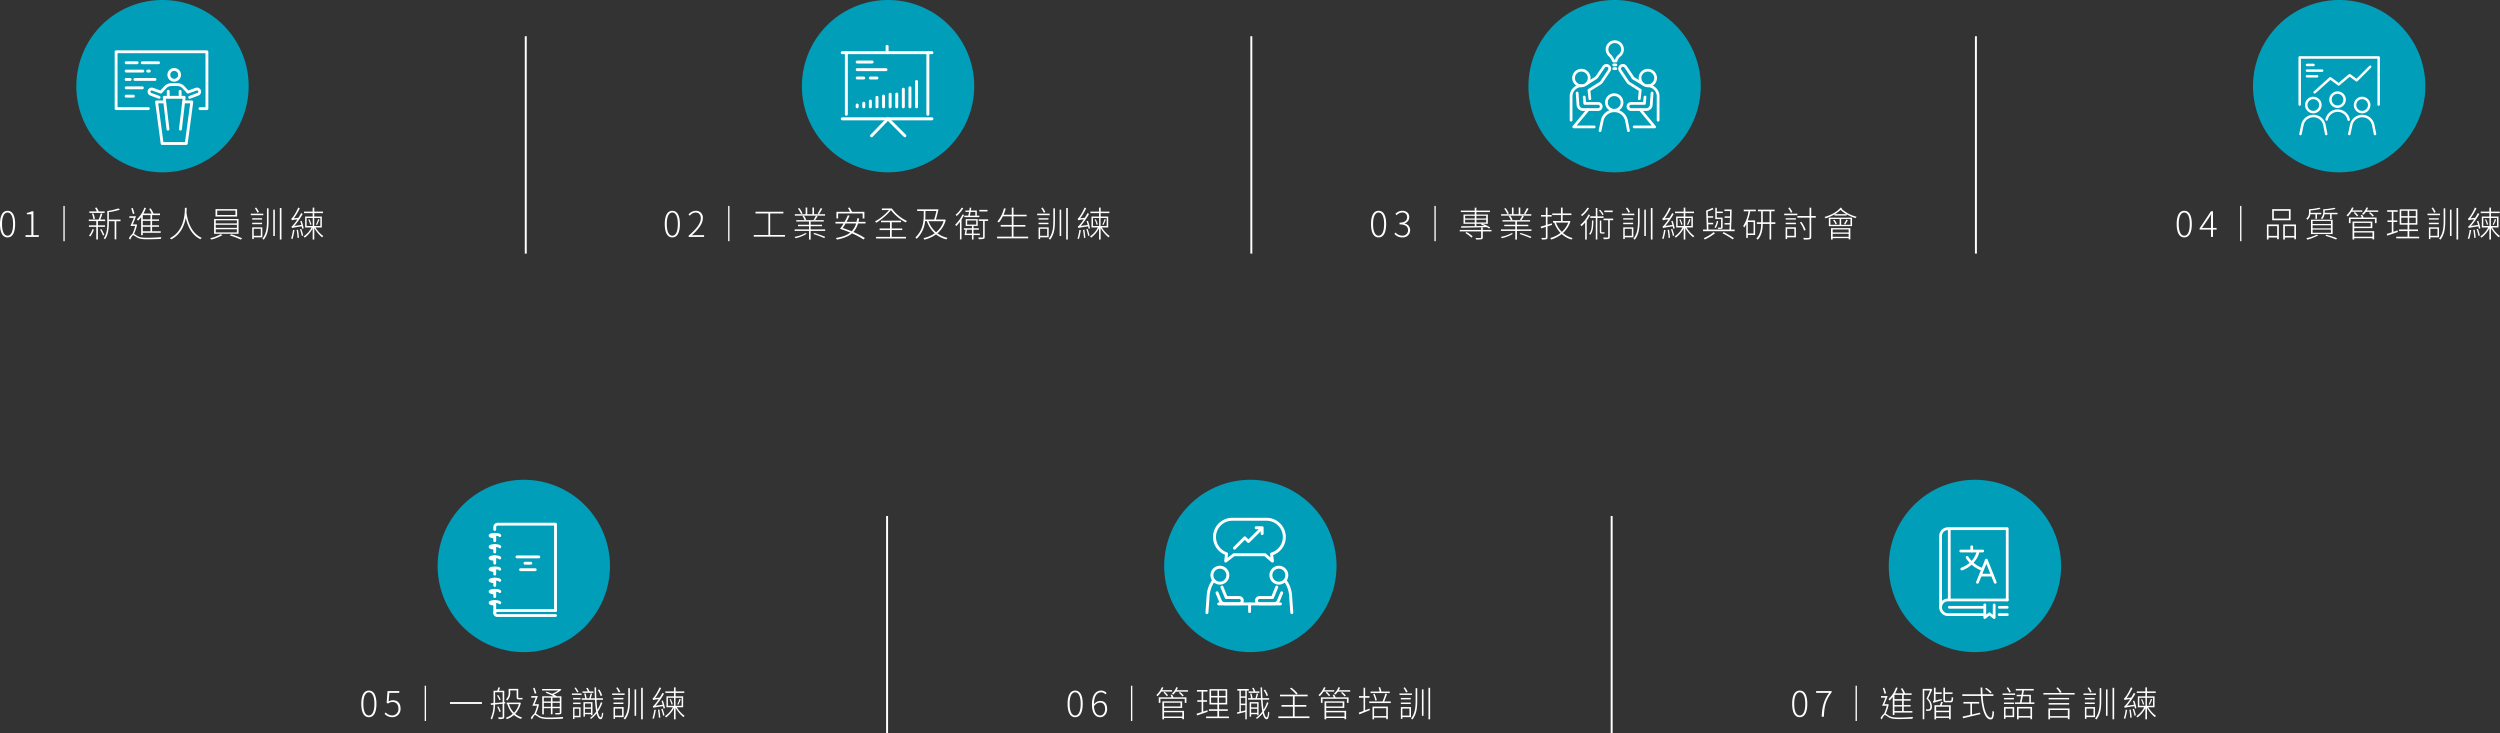 <svg xmlns="http://www.w3.org/2000/svg" width="1276.596" height="374.5" viewBox="0 0 1276.596 374.5"><rect x="0" y="0" width="1276.596" height="374.5" fill="#333333" stroke="none"/><g id="&#x7EC4;_1279" data-name="&#x7EC4; 1279" transform="translate(-3938.024 864.25)"><path id="&#x8DEF;&#x5F84;_1320" data-name="&#x8DEF;&#x5F84; 1320" d="M-78.606.234c2.376,0,3.852-2.232,3.852-6.84,0-4.554-1.476-6.75-3.852-6.75-2.394,0-3.87,2.2-3.87,6.75C-82.476-2-81,.234-78.606.234Zm0-.882c-1.71,0-2.826-1.98-2.826-5.958,0-3.906,1.116-5.868,2.826-5.868,1.692,0,2.808,1.962,2.808,5.868C-75.8-2.628-76.914-.648-78.606-.648ZM-69.444,0h6.768V-.918h-2.736v-12.2h-.846a7.533,7.533,0,0,1-2.5.828v.7h2.286V-.918h-2.97Zm19.332-15.84v18h.684v-18Zm21.078,2.79h-3.024a14.714,14.714,0,0,0-1.08-2l-.828.234c.306.522.684,1.206.936,1.764h-3.834v.774h7.83ZM-34-9.306a10.853,10.853,0,0,0-.828-2.736l-.72.162a11.476,11.476,0,0,1,.774,2.79Zm-1.26,5.328A10.1,10.1,0,0,1-37.044-.666a3.717,3.717,0,0,1,.648.45A11.855,11.855,0,0,0-34.506-3.8Zm6.372-1.17V-5.94h-3.582V-8.118h3.708v-.774h-2.5c.378-.864.774-2.016,1.1-2.97L-31-12.078a31.632,31.632,0,0,1-1.08,3.186h-5.058v.774h3.816V-5.94h-3.744v.792h3.744V1.278h.846V-5.148Zm-2.484,1.4a19.172,19.172,0,0,1,1.512,3.06l.666-.36a17.023,17.023,0,0,0-1.548-2.988Zm10.44-5.112h-5.958v-3.816a31.4,31.4,0,0,0,5.652-1.26L-22-14.58A32.772,32.772,0,0,1-27.7-13.248v6.084c0,2.43-.162,5.58-1.8,7.83a2.358,2.358,0,0,1,.648.54c1.728-2.376,1.962-5.832,1.962-8.37v-.882h2.952v9.27h.846v-9.27h2.16Zm15.282-.126H-9.558V-11.16h3.906Zm0,3.006H-9.558V-8.208h3.906Zm0,3.078H-9.558V-5.2h3.906ZM-10.4-.9h.846V-2.124H-.4V-2.9h-4.41V-5.2H-1.3v-.774h-3.51V-8.208h3.528v-.774H-4.806V-11.16H-.774v-.792H-4.086A20.212,20.212,0,0,0-5.508-14.58l-.81.252a15.183,15.183,0,0,1,1.26,2.376H-9.216a18.672,18.672,0,0,0,1.278-2.79l-.81-.234A14.568,14.568,0,0,1-12.6-9a6.419,6.419,0,0,1,.594.684,12.463,12.463,0,0,0,1.6-1.836Zm-3.384-11.088c-.216-.756-.612-1.926-.918-2.844l-.756.216c.27.9.666,2.124.864,2.88Zm.846,5.544-.162.036h-1.584c.522-1.224,1.17-2.826,1.656-4.14h-3.384v.81h2.232a40.066,40.066,0,0,1-1.692,4.1h2.412a18.185,18.185,0,0,1-1.4,4.086,6.858,6.858,0,0,0-1.8,2.232l.63.7c.576-1.206,1.17-2.268,1.566-2.268.414,0,1.1.63,1.836,1.062C-11.3.99-9.7,1.188-7.344,1.188c2.178,0,5.742-.108,7.02-.18A2.679,2.679,0,0,1-.072.09c-2,.162-4.77.324-7.254.324C-9.468.414-11.07.27-12.366-.5c-.828-.486-1.242-.9-1.656-1.08a22.858,22.858,0,0,0,1.548-4.662ZM11.934-14.9c-.036,2.574-.072,11.79-7.65,15.5a3.684,3.684,0,0,1,.666.63c4.878-2.466,6.732-7.146,7.434-10.98C13.14-6.39,14.958-1.1,19.908,1.17a2.9,2.9,0,0,1,.63-.7C14.058-2.412,13-10.638,12.744-12.438c.09-1.026.09-1.89.108-2.466Zm16.506,1.44h9.288V-11.2H28.44Zm-.864-.756v3.78H38.61v-3.78ZM27.7-6.21H38.484v1.584H27.7Zm0,2.268H38.484v1.6H27.7Zm0-4.536H38.484v1.566H27.7Zm-.864-.7V-1.6h12.51V-9.18Zm3.384,7.74A18.751,18.751,0,0,1,24.84.666a7.142,7.142,0,0,1,.63.666,22.749,22.749,0,0,0,5.616-2.25Zm4.644.648a47.11,47.11,0,0,1,5.616,2.124L41.2.7a58.309,58.309,0,0,0-5.6-2.088ZM49.752-12.78a13.371,13.371,0,0,0-1.44-2.268l-.648.36a12.724,12.724,0,0,1,1.35,2.34Zm2.214.882H45.594v.774h6.372Zm-.612,3.042v-.738H46.3v.738Zm0,1.584H46.3v.756h5.058Zm-.666,3.114V-.594h-3.6V-4.158ZM51.48.18V-4.932H46.314V1.08h.774V.18Zm2.358-8.514c0,3.312-.216,6.552-2.358,9.234a3.025,3.025,0,0,1,.72.5c2.214-2.808,2.466-6.21,2.466-9.738v-6.282h-.828ZM57.06-.5h.81V-13.95h-.81Zm3.348-14.274V1.332h.846v-16.11ZM72.594-4.392a23.029,23.029,0,0,0-1.08-3.834l-.7.144c.216.594.432,1.278.612,1.944l-3.6.5a39.05,39.05,0,0,0,4.266-6.12l-.792-.432a27.092,27.092,0,0,1-1.4,2.412l-2.322.234a29.733,29.733,0,0,0,3.042-5.112l-.81-.36A25.525,25.525,0,0,1,67.23-10.35c-.378.522-.72.936-.99.99a4.172,4.172,0,0,1,.27.846,13.384,13.384,0,0,1,2.88-.468A23.81,23.81,0,0,1,67.626-6.57c-.522.648-.954,1.134-1.26,1.188.072.234.216.666.27.864.324-.162.81-.288,4.95-.9a12.28,12.28,0,0,1,.27,1.242Zm-5.454.774a23.562,23.562,0,0,1-.972,4.41c.216.072.576.2.72.27A31.678,31.678,0,0,0,67.9-3.492Zm1.854.036a40.725,40.725,0,0,1,.486,4.1L70.2.4c-.072-1.134-.288-2.808-.5-4.086Zm1.692-.324a25.345,25.345,0,0,1,.972,3.384l.684-.2a22.934,22.934,0,0,0-.99-3.366Zm8.73-2.214c.378-.738.864-1.836,1.242-2.754l-.666-.252a16.907,16.907,0,0,1-1.134,2.772ZM74.934-8.856a10.206,10.206,0,0,1,.99,2.646l.63-.2a12.384,12.384,0,0,0-1.026-2.61Zm-.846-.81H77.22V-5.6H74.088Zm7,4.068H77.976V-9.666H81.09Zm.774.756v-5.58H78.012v-1.746h4.446v-.792H78.012v-2.016h-.828v2.016h-4.41v.792h4.41v1.746H73.332v5.58H76.59A12,12,0,0,1,72.576-.288a3.132,3.132,0,0,1,.54.666A13.8,13.8,0,0,0,77.184-4.41V1.332h.828v-5.9a17.739,17.739,0,0,0,4,4.77A4.151,4.151,0,0,1,82.62-.45a14.844,14.844,0,0,1-4-4.392Z" transform="translate(4020.5 -743.25)" fill="#fff"></path><path id="&#x8DEF;&#x5F84;_1309" data-name="&#x8DEF;&#x5F84; 1309" d="M-109.656.234c2.376,0,3.852-2.232,3.852-6.84,0-4.554-1.476-6.75-3.852-6.75-2.394,0-3.87,2.2-3.87,6.75C-113.526-2-112.05.234-109.656.234Zm0-.882c-1.71,0-2.826-1.98-2.826-5.958,0-3.906,1.116-5.868,2.826-5.868,1.692,0,2.808,1.962,2.808,5.868C-106.848-2.628-107.964-.648-109.656-.648ZM-101.34,0h7.9V-.936h-4.086c-.684,0-1.44.054-2.16.108,3.492-3.258,5.616-6.012,5.616-8.766A3.437,3.437,0,0,0-97.7-13.356a4.825,4.825,0,0,0-3.69,1.89l.666.63a3.909,3.909,0,0,1,2.916-1.638c1.854,0,2.682,1.278,2.682,2.916,0,2.376-1.764,5.076-6.21,8.91Zm20.178-15.84v18h.684v-18ZM-59.688-1.008v-10.98h6.732v-.882h-14.22v.882h6.57v10.98h-7.47v.864h15.948v-.864Zm16.524-11.016A12.108,12.108,0,0,0-44.8-14.742l-.738.252a12.918,12.918,0,0,1,1.6,2.772Zm1.44,10.044A16.674,16.674,0,0,1-47.3-.036a2.564,2.564,0,0,1,.576.666A17.425,17.425,0,0,0-41.04-1.638Zm4.1.468C-35.766-.9-33.336,0-32.076.594l.45-.648a57.677,57.677,0,0,0-5.544-2Zm3.672-13.212A19.4,19.4,0,0,1-35.46-11.9l.7.27a23.924,23.924,0,0,0,1.674-2.826Zm2.268,3.1H-37.3v-3.384h-.828v3.384h-2.628v-3.384h-.828v3.384h-5.526v.756H-31.68Zm-7.344,7.776V-5.508h5.814v-.738h-5.814v-1.62h6.7V-8.6h-4.428a19.68,19.68,0,0,0,1.278-2.016l-.846-.252a14.815,14.815,0,0,1-1.17,2.07l.612.2h-5.04l.612-.2a8.327,8.327,0,0,0-1.116-2.052l-.774.216A8.858,8.858,0,0,1-42.138-8.6h-4.248v.738h6.516v1.62h-5.616v.738h5.616v1.656H-47.2v.774h7.326v4.41h.846v-4.41h7.416v-.774ZM-25-12.006h12.528v2.574h.882v-3.4h-6.3c-.306-.612-.81-1.512-1.26-2.214l-.828.234c.378.612.774,1.386,1.062,1.98h-6.948v3.4H-25Zm9.2,5.13A9.776,9.776,0,0,1-18.09-2.9c-1.512-.63-3.1-1.188-4.59-1.674a24.494,24.494,0,0,0,1.494-2.3Zm4.788,0V-7.7H-14.6c.126-.54.252-1.134.36-1.746l-.972-.126c-.108.666-.234,1.3-.378,1.872h-5.13a29.051,29.051,0,0,0,1.584-3.186l-.918-.18A27.763,27.763,0,0,1-21.726-7.7h-4.626v.828h4.158A31.2,31.2,0,0,1-24.03-4.14c1.674.5,3.474,1.188,5.22,1.908C-20.556-.828-22.932,0-26.19.522a3.537,3.537,0,0,1,.594.828C-22.23.7-19.728-.252-17.91-1.836A37.528,37.528,0,0,1-12.024,1.3L-11.34.54a37.844,37.844,0,0,0-5.868-3.06,11.246,11.246,0,0,0,2.376-4.356ZM2.376-3.528H7.74v-.81H2.376V-7.506H7.128v-.81H-3.1v.81h4.59v3.168h-5.31v.81h5.31V-.036H-5.634v.81H9.648v-.81H2.376Zm-5.04-11.016v.828H.972A26.155,26.155,0,0,1-6.156-7.938a2.99,2.99,0,0,1,.576.7A29.05,29.05,0,0,0,1.962-13.7,22.445,22.445,0,0,0,9.54-7.434a6.016,6.016,0,0,1,.63-.72,20.109,20.109,0,0,1-7.74-6.39Zm31.518,6.48a11.951,11.951,0,0,1-3.816,5.67,13.52,13.52,0,0,1-3.888-5.67Zm-9.27-5.184H25.2c-.342,1.44-.774,3.114-1.152,4.338H19.494c.072-.9.09-1.746.09-2.556Zm9.828,4.3-.18.036h-4.3c.4-1.422.954-3.546,1.332-5.184H15.372v.846H18.72v1.8c0,3.366-.252,7.83-4.266,11.718a2.852,2.852,0,0,1,.63.684,14.308,14.308,0,0,0,4.338-9.018h.9a14.713,14.713,0,0,0,4,6.192A15.331,15.331,0,0,1,18.558.594a3.03,3.03,0,0,1,.486.792A17.306,17.306,0,0,0,25-1.3a13.9,13.9,0,0,0,5.31,2.556,4.04,4.04,0,0,1,.576-.792,13.446,13.446,0,0,1-5.166-2.322A13.24,13.24,0,0,0,29.97-8.676Zm21.87-4.878h-4.14v.81h4.14ZM45.054-12.78v1.908H42.246c.126-.54.27-1.224.4-1.908Zm2.052,1.908H45.828V-13.5h-3.06c.09-.486.144-.972.216-1.4l-.774-.09c-.072.45-.144.972-.234,1.494H40.014v.72H41.85c-.126.684-.27,1.35-.4,1.908h-2v.756h7.65Zm-9-4.1a14.045,14.045,0,0,1-3.1,3.636,6.06,6.06,0,0,1,.522.666,18.055,18.055,0,0,0,3.384-4.014Zm.432,3.492a18.981,18.981,0,0,1-3.78,5.238,8.348,8.348,0,0,1,.576.7,18.044,18.044,0,0,0,1.872-2.2v9h.81V-8.91a25.256,25.256,0,0,0,1.314-2.322ZM40.464-1.71c.126-.612.234-1.332.342-1.98h2.52v1.98Zm.432-6.7h4.626V-6.3H40.9ZM47.358-.972V-1.71H44.136V-3.69h2.736v-.738H44.136V-5.616h2.142V-9.108h-6.12v3.492h3.168v1.188h-4.1v.738h.828c-.144.9-.324,1.962-.486,2.718h3.762v2.3h.81v-2.3ZM51.606-9H46.818v.81h2.214V-.036c0,.252-.072.306-.324.324S47.592.306,46.548.27a5.722,5.722,0,0,1,.27.846A8.97,8.97,0,0,0,49.284.954c.432-.144.558-.4.558-.99V-8.19h1.764ZM64.548-.144v-5.13h6.066V-6.12H64.548v-4.41h6.7v-.828h-6.7v-3.636h-.882v3.636H59.49a28.6,28.6,0,0,0,1.1-3.1l-.882-.18a16.79,16.79,0,0,1-3.384,6.75c.216.126.612.378.774.5a14.142,14.142,0,0,0,2.016-3.15h4.554v4.41H58.032v.846h5.634v5.13H56.16V.7H72.054V-.144ZM80.8-12.78a13.372,13.372,0,0,0-1.44-2.268l-.648.36a12.723,12.723,0,0,1,1.35,2.34Zm2.214.882H76.644v.774h6.372ZM82.4-8.856v-.738H77.346v.738Zm0,1.584H77.346v.756H82.4Zm-.666,3.114V-.594h-3.6V-4.158ZM82.53.18V-4.932H77.364V1.08h.774V.18Zm2.358-8.514c0,3.312-.216,6.552-2.358,9.234a3.025,3.025,0,0,1,.72.5c2.214-2.808,2.466-6.21,2.466-9.738v-6.282h-.828ZM88.11-.5h.81V-13.95h-.81Zm3.348-14.274V1.332H92.3v-16.11ZM103.644-4.392a23.029,23.029,0,0,0-1.08-3.834l-.7.144c.216.594.432,1.278.612,1.944l-3.6.5a39.05,39.05,0,0,0,4.266-6.12l-.792-.432a27.092,27.092,0,0,1-1.4,2.412l-2.322.234a29.733,29.733,0,0,0,3.042-5.112l-.81-.36A25.525,25.525,0,0,1,98.28-10.35c-.378.522-.72.936-.99.99a4.172,4.172,0,0,1,.27.846,13.384,13.384,0,0,1,2.88-.468A23.81,23.81,0,0,1,98.676-6.57c-.522.648-.954,1.134-1.26,1.188.072.234.216.666.27.864.324-.162.81-.288,4.95-.9a12.28,12.28,0,0,1,.27,1.242Zm-5.454.774a23.562,23.562,0,0,1-.972,4.41c.216.072.576.2.72.27a31.678,31.678,0,0,0,1.008-4.554Zm1.854.036a40.725,40.725,0,0,1,.486,4.1L101.25.4c-.072-1.134-.288-2.808-.5-4.086Zm1.692-.324a25.345,25.345,0,0,1,.972,3.384l.684-.2a22.934,22.934,0,0,0-.99-3.366Zm8.73-2.214c.378-.738.864-1.836,1.242-2.754l-.666-.252a16.907,16.907,0,0,1-1.134,2.772Zm-4.482-2.736a10.206,10.206,0,0,1,.99,2.646l.63-.2a12.384,12.384,0,0,0-1.026-2.61Zm-.846-.81h3.132V-5.6h-3.132Zm7,4.068h-3.114V-9.666h3.114Zm.774.756v-5.58h-3.852v-1.746h4.446v-.792h-4.446v-2.016h-.828v2.016h-4.41v.792h4.41v1.746h-3.852v5.58h3.258a12,12,0,0,1-4.014,4.554,3.132,3.132,0,0,1,.54.666,13.8,13.8,0,0,0,4.068-4.788V1.332h.828v-5.9a17.739,17.739,0,0,0,4,4.77,4.151,4.151,0,0,1,.612-.648,14.844,14.844,0,0,1-4-4.392Z" transform="translate(4391 -743.25)" fill="#fff"></path><path id="&#x8DEF;&#x5F84;_1317" data-name="&#x8DEF;&#x5F84; 1317" d="M-78.606.234c2.376,0,3.852-2.232,3.852-6.84,0-4.554-1.476-6.75-3.852-6.75-2.394,0-3.87,2.2-3.87,6.75C-82.476-2-81,.234-78.606.234Zm0-.882c-1.71,0-2.826-1.98-2.826-5.958,0-3.906,1.116-5.868,2.826-5.868,1.692,0,2.808,1.962,2.808,5.868C-75.8-2.628-76.914-.648-78.606-.648Zm12.06.882a4.156,4.156,0,0,0,4.1-4.446c0-2.916-1.728-4.212-3.888-4.212a4.046,4.046,0,0,0-2.2.63l.378-4.41h5.058v-.918h-5.994l-.45,5.994.684.414a3.8,3.8,0,0,1,2.322-.828c1.836,0,3.006,1.278,3.006,3.366a3.217,3.217,0,0,1-3.06,3.51A4.418,4.418,0,0,1-70.02-2.214l-.576.738A5.406,5.406,0,0,0-66.546.234ZM-50.112-15.84v18h.684v-18Zm12.924,8.334v.954H-20.88v-.954Zm30.744-5.958h3.276v3.258c0,.972.18,1.332,1.044,1.332H-.9a3.233,3.233,0,0,0,.774-.072c-.036-.2-.054-.522-.072-.738a3.483,3.483,0,0,1-.72.072H-2.07c-.252,0-.27-.126-.27-.594v-4.032H-7.254v1.944A4.383,4.383,0,0,1-8.6-8.838a3.575,3.575,0,0,1,.612.558,5.122,5.122,0,0,0,1.548-4Zm-6.732,2.628A13.444,13.444,0,0,1-11.97-8.46l.666-.324a12.577,12.577,0,0,0-1.278-2.3Zm-.972,3.8v-5.49h3.834V-7.38Zm4.662-6.246h-2.772c.2-.468.432-1.044.648-1.584l-.846-.162a13.792,13.792,0,0,1-.63,1.746h-1.872v6.3l-1.44.126.108.828,1.314-.126A17.019,17.019,0,0,1-16.452.882a3.532,3.532,0,0,1,.666.522,18.574,18.574,0,0,0,1.6-7.65c1.188-.126,2.538-.252,3.87-.378V-.036c0,.252-.072.324-.306.342-.252,0-1.08.018-2-.018a3.971,3.971,0,0,1,.306.882,8.049,8.049,0,0,0,2.286-.162c.4-.162.54-.432.54-1.044v-6.7l.5-.054v-.7l-.5.054ZM-11.268-2.736a13.319,13.319,0,0,0-1.206-2.538l-.612.252A13.847,13.847,0,0,1-11.934-2.43Zm9.234-3.708A10.209,10.209,0,0,1-4.5-2.052,10.58,10.58,0,0,1-7.056-6.444Zm.5-.828-.162.036H-8.244v.792h.45l-.072.018A12.025,12.025,0,0,0-5.13-1.476,10.877,10.877,0,0,1-8.73.54a2.983,2.983,0,0,1,.576.684A11.559,11.559,0,0,0-4.518-.9a9.9,9.9,0,0,0,3.6,2A3.614,3.614,0,0,1-.342.378,9.261,9.261,0,0,1-3.906-1.494a11.711,11.711,0,0,0,2.9-5.544Zm20.394-.54H15.138V-9.756h3.726ZM15.138-5.076V-7.092h3.726v2.016Zm-4.41,0V-7.092h3.6v2.016Zm3.6-4.68v1.944h-3.6V-9.756Zm-2.664-2.5A37.369,37.369,0,0,1,15.7-10.476H9.9v9.288h.828V-4.356h3.6v3.1h.81v-3.1h3.726v2.124c0,.234-.072.306-.324.324-.234,0-1.08.018-2.088-.018a4.232,4.232,0,0,1,.27.756,9.727,9.727,0,0,0,2.448-.144c.4-.144.522-.378.522-.918v-8.244h-2.3c-.432-.27-1.008-.54-1.638-.846a14.937,14.937,0,0,0,3.96-2.466l-.558-.432-.18.054H9.828v.756h8.244A14.288,14.288,0,0,1,14.9-11.718c-.9-.378-1.854-.774-2.682-1.08Zm-4.752.27c-.2-.774-.612-1.926-.918-2.844l-.756.216c.288.882.684,2.106.864,2.862Zm.846,5.544-.144.036h-1.6c.54-1.224,1.17-2.844,1.674-4.14h-3.4v.81h2.25c-.522,1.422-1.17,3.024-1.692,4.1H7.254a19.127,19.127,0,0,1-1.4,4.086A6.633,6.633,0,0,0,4.05.684l.63.7C5.238.18,5.85-.882,6.228-.882c.432,0,1.116.63,1.836,1.062,1.35.81,2.952,1.008,5.31,1.008,2.178,0,5.724-.108,7-.18a2.7,2.7,0,0,1,.27-.918c-2.016.162-4.788.324-7.254.324C11.232.414,9.63.27,8.352-.5,7.524-.99,7.092-1.4,6.7-1.584A24.013,24.013,0,0,0,8.244-6.246Zm32.76-4.464a13.545,13.545,0,0,0-1.476-3.006l-.72.288a12.623,12.623,0,0,1,1.422,3.042Zm-4.464-2.034H34.02A9.847,9.847,0,0,0,33.1-14.8l-.738.216a10.64,10.64,0,0,1,.81,1.638H30.492v.756h5.562Zm-7.632.234A14.2,14.2,0,0,0,27-14.94l-.63.27a16.079,16.079,0,0,1,1.4,2.286Zm.342,8.622V-.5H26.37V-4.086Zm.72-.756H25.65V1.134h.72V.252h3.114Zm-3.8-1.638h3.8v-.738h-3.8Zm0-2.376h3.8v-.756h-3.8Zm-.63-2.286H29.97V-11.9H25.056ZM34.794-6.75v1.98H31.716V-6.75ZM31.716-2.016V-4.05h3.078v2.034Zm3.078.7v.522h.774v-6.66H30.96v7.4h.756v-1.26Zm5.058-6.12a15.955,15.955,0,0,1-1.746,3.816c-.216-1.4-.378-3.114-.486-5.04h3.294V-9.45H37.566c-.09-1.71-.126-3.582-.144-5.526h-.81c.036,1.926.09,3.8.18,5.526H34.668c.234-.666.486-1.548.72-2.3l-.774-.18c-.144.7-.432,1.764-.666,2.484H32.562a15.482,15.482,0,0,0-.54-2.484l-.7.108a17.56,17.56,0,0,1,.5,2.376H30.078v.792h6.75a51.743,51.743,0,0,0,.63,5.994A15.064,15.064,0,0,1,34.29.648a4.684,4.684,0,0,1,.558.45,16.142,16.142,0,0,0,2.826-2.826c.45,1.854,1.134,2.97,2.106,2.988.558.018,1.008-.666,1.3-3.024a1.843,1.843,0,0,1-.63-.4C40.32-.63,40.086.27,39.78.288,39.15.252,38.664-.81,38.3-2.574a19.2,19.2,0,0,0,2.3-4.536Zm9.9-5.346a13.371,13.371,0,0,0-1.44-2.268l-.648.36a12.724,12.724,0,0,1,1.35,2.34Zm2.214.882H45.594v.774h6.372Zm-.612,3.042v-.738H46.3v.738Zm0,1.584H46.3v.756h5.058Zm-.666,3.114V-.594h-3.6V-4.158ZM51.48.18V-4.932H46.314V1.08h.774V.18Zm2.358-8.514c0,3.312-.216,6.552-2.358,9.234a3.025,3.025,0,0,1,.72.5c2.214-2.808,2.466-6.21,2.466-9.738v-6.282h-.828ZM57.06-.5h.81V-13.95h-.81Zm3.348-14.274V1.332h.846v-16.11ZM72.594-4.392a23.029,23.029,0,0,0-1.08-3.834l-.7.144c.216.594.432,1.278.612,1.944l-3.6.5a39.05,39.05,0,0,0,4.266-6.12l-.792-.432a27.092,27.092,0,0,1-1.4,2.412l-2.322.234a29.733,29.733,0,0,0,3.042-5.112l-.81-.36A25.525,25.525,0,0,1,67.23-10.35c-.378.522-.72.936-.99.99a4.172,4.172,0,0,1,.27.846,13.384,13.384,0,0,1,2.88-.468A23.81,23.81,0,0,1,67.626-6.57c-.522.648-.954,1.134-1.26,1.188.072.234.216.666.27.864.324-.162.81-.288,4.95-.9a12.28,12.28,0,0,1,.27,1.242Zm-5.454.774a23.562,23.562,0,0,1-.972,4.41c.216.072.576.2.72.27A31.678,31.678,0,0,0,67.9-3.492Zm1.854.036a40.725,40.725,0,0,1,.486,4.1L70.2.4c-.072-1.134-.288-2.808-.5-4.086Zm1.692-.324a25.345,25.345,0,0,1,.972,3.384l.684-.2a22.934,22.934,0,0,0-.99-3.366Zm8.73-2.214c.378-.738.864-1.836,1.242-2.754l-.666-.252a16.907,16.907,0,0,1-1.134,2.772ZM74.934-8.856a10.206,10.206,0,0,1,.99,2.646l.63-.2a12.384,12.384,0,0,0-1.026-2.61Zm-.846-.81H77.22V-5.6H74.088Zm7,4.068H77.976V-9.666H81.09Zm.774.756v-5.58H78.012v-1.746h4.446v-.792H78.012v-2.016h-.828v2.016h-4.41v.792h4.41v1.746H73.332v5.58H76.59A12,12,0,0,1,72.576-.288a3.132,3.132,0,0,1,.54.666A13.8,13.8,0,0,0,77.184-4.41V1.332h.828v-5.9a17.739,17.739,0,0,0,4,4.77A4.151,4.151,0,0,1,82.62-.45a14.844,14.844,0,0,1-4-4.392Z" transform="translate(4205 -498.25)" fill="#fff"></path><path id="&#x8DEF;&#x5F84;_1310" data-name="&#x8DEF;&#x5F84; 1310" d="M-120.006.234c2.376,0,3.852-2.232,3.852-6.84,0-4.554-1.476-6.75-3.852-6.75-2.394,0-3.87,2.2-3.87,6.75C-123.876-2-122.4.234-120.006.234Zm0-.882c-1.71,0-2.826-1.98-2.826-5.958,0-3.906,1.116-5.868,2.826-5.868,1.692,0,2.808,1.962,2.808,5.868C-117.2-2.628-118.314-.648-120.006-.648Zm12.15.882a3.67,3.67,0,0,0,3.96-3.708,3.42,3.42,0,0,0-2.88-3.384v-.09a3.275,3.275,0,0,0,2.412-3.24c0-2.034-1.53-3.168-3.546-3.186a5.1,5.1,0,0,0-3.51,1.548l.612.72a4.117,4.117,0,0,1,2.88-1.386,2.3,2.3,0,0,1,2.484,2.376c0,1.566-1.008,2.808-3.888,2.808v.882c3.132,0,4.356,1.188,4.356,2.952a2.732,2.732,0,0,1-2.916,2.808,4.488,4.488,0,0,1-3.456-1.6l-.594.7A5.307,5.307,0,0,0-107.856.234ZM-91.512-15.84v18h.684v-18ZM-65.07-10.8v1.35h-5V-10.8Zm0,3.384h-5V-8.784h5Zm-5,.684h2.754l-.414.432a12.529,12.529,0,0,1,1.764.666c-1.386.018-2.754.054-4.1.072Zm-5.76-.684V-8.784h4.914v1.368Zm0-3.384h4.914v1.35h-4.914Zm4.914-.666h-5.742v4.734h5.742v1.188c-2.682.036-5.13.072-6.966.072l.036.756c3.366-.036,8.37-.162,13.14-.288a9.858,9.858,0,0,1,1.152.756l.5-.576a15.034,15.034,0,0,0-3.96-1.908h2.79v-4.734h-5.85v-1.26h6.93v-.738h-6.93v-1.494h-.846v1.494h-7.11v.738h7.11ZM-75.708-2a15.585,15.585,0,0,1,3.1,2.34l.63-.612a15.965,15.965,0,0,0-3.132-2.25Zm13.356-1.584h-4.464V-4.824h-.846v1.242H-78.57v.756h10.908V.234c0,.216-.072.306-.378.324-.27.018-1.26.018-2.5-.018a4.333,4.333,0,0,1,.324.756A12.979,12.979,0,0,0-67.41,1.17c.468-.126.594-.4.594-.918V-2.826h4.464Zm8.838-8.442a12.108,12.108,0,0,0-1.638-2.718l-.738.252a12.918,12.918,0,0,1,1.6,2.772Zm1.44,10.044a16.674,16.674,0,0,1-5.58,1.944,2.564,2.564,0,0,1,.576.666A17.425,17.425,0,0,0-51.39-1.638Zm4.1.468C-46.116-.9-43.686,0-42.426.594l.45-.648a57.676,57.676,0,0,0-5.544-2ZM-44.3-14.724A19.4,19.4,0,0,1-45.81-11.9l.7.27a23.924,23.924,0,0,0,1.674-2.826Zm2.268,3.1h-5.616v-3.384h-.828v3.384H-51.1v-3.384h-.828v3.384h-5.526v.756H-42.03Zm-7.344,7.776V-5.508h5.814v-.738h-5.814v-1.62h6.7V-8.6h-4.428a19.68,19.68,0,0,0,1.278-2.016l-.846-.252a14.815,14.815,0,0,1-1.17,2.07l.612.2h-5.04l.612-.2a8.327,8.327,0,0,0-1.116-2.052l-.774.216A8.858,8.858,0,0,1-52.488-8.6h-4.248v.738h6.516v1.62h-5.616v.738h5.616v1.656h-7.326v.774h7.326v4.41h.846v-4.41h7.416v-.774Zm17.82-3.1c-.72.216-1.476.45-2.2.666V-10.4h2.124v-.828H-33.75v-3.762H-34.6v3.762h-2.466v.828H-34.6V-6.03c-1.008.306-1.944.576-2.682.774l.288.846c.72-.216,1.53-.486,2.394-.738V.144c0,.27-.108.36-.36.36-.216.018-1.008.018-1.944,0a3.855,3.855,0,0,1,.288.792,7.787,7.787,0,0,0,2.3-.144c.378-.162.558-.4.558-1.026V-5.418c.756-.252,1.53-.5,2.3-.738Zm8.406-.378A12.243,12.243,0,0,1-26.46-2.592a12.938,12.938,0,0,1-2.988-4.734Zm.558-.864-.18.036h-3.258v-3.024h4.482v-.828h-4.482v-2.988h-.864v2.988h-4.446v.828h4.446v3.024H-30.96v.828h.648A14.454,14.454,0,0,0-27.126-2.07,14.467,14.467,0,0,1-32.364.54a3.827,3.827,0,0,1,.468.792,16.5,16.5,0,0,0,5.4-2.808,12.559,12.559,0,0,0,5,2.808,3.264,3.264,0,0,1,.576-.738,12.441,12.441,0,0,1-4.95-2.61,13.358,13.358,0,0,0,3.816-5.9ZM-.468-13.5H-4.752v.81H-.468Zm-4.644,2A10.14,10.14,0,0,0-6.876-13.9l-.594.36a10.738,10.738,0,0,1,1.746,2.448Zm-8.262-3.474a12.875,12.875,0,0,1-3.294,3.726,5.884,5.884,0,0,1,.54.63,15.869,15.869,0,0,0,3.582-4.086Zm.558,3.492a15.294,15.294,0,0,1-4.176,5.292,6.581,6.581,0,0,1,.594.72A14.694,14.694,0,0,0-14.526-7.4V1.35h.81V-8.424a16.623,16.623,0,0,0,1.692-2.808Zm1.764,3.078c-.054,3.312-.234,5.526-1.476,6.8a2.976,2.976,0,0,1,.54.522c1.386-1.422,1.6-3.8,1.656-7.326Zm5.9-1.314v-.828H-8.316V-14.8h-.792v4.248h-2.826v.828h2.826V1.3h.792V-9.72Zm-.936,7.308c-.18,0-.216-.126-.216-.576v-5.4h-.738v5.382c0,.972.162,1.278.954,1.278h.828a2.354,2.354,0,0,0,.648-.054c-.018-.162-.072-.486-.09-.684a3.076,3.076,0,0,1-.558.054ZM-.216-9.378h-4.95v.81H-2.79V-.036c0,.234-.072.306-.36.324C-3.384.306-4.284.306-5.328.27a3.48,3.48,0,0,1,.288.864A10.2,10.2,0,0,0-2.52.972c.414-.162.558-.432.558-1.026V-8.568H-.216Zm8.568-3.4a13.371,13.371,0,0,0-1.44-2.268l-.648.36a12.724,12.724,0,0,1,1.35,2.34Zm2.214.882H4.194v.774h6.372ZM9.954-8.856v-.738H4.9v.738Zm0,1.584H4.9v.756H9.954ZM9.288-4.158V-.594h-3.6V-4.158ZM10.08.18V-4.932H4.914V1.08h.774V.18Zm2.358-8.514c0,3.312-.216,6.552-2.358,9.234a3.025,3.025,0,0,1,.72.5c2.214-2.808,2.466-6.21,2.466-9.738v-6.282h-.828ZM15.66-.5h.81V-13.95h-.81Zm3.348-14.274V1.332h.846v-16.11ZM31.194-4.392a23.029,23.029,0,0,0-1.08-3.834l-.7.144c.216.594.432,1.278.612,1.944l-3.6.5a39.05,39.05,0,0,0,4.266-6.12l-.792-.432a27.093,27.093,0,0,1-1.4,2.412l-2.322.234a29.733,29.733,0,0,0,3.042-5.112l-.81-.36A25.524,25.524,0,0,1,25.83-10.35c-.378.522-.72.936-.99.99a4.172,4.172,0,0,1,.27.846,13.384,13.384,0,0,1,2.88-.468A23.809,23.809,0,0,1,26.226-6.57c-.522.648-.954,1.134-1.26,1.188.072.234.216.666.27.864.324-.162.81-.288,4.95-.9a12.279,12.279,0,0,1,.27,1.242Zm-5.454.774a23.562,23.562,0,0,1-.972,4.41c.216.072.576.2.72.27A31.677,31.677,0,0,0,26.5-3.492Zm1.854.036a40.722,40.722,0,0,1,.486,4.1L28.8.4c-.072-1.134-.288-2.808-.5-4.086Zm1.692-.324a25.346,25.346,0,0,1,.972,3.384l.684-.2a22.934,22.934,0,0,0-.99-3.366Zm8.73-2.214c.378-.738.864-1.836,1.242-2.754l-.666-.252a16.907,16.907,0,0,1-1.134,2.772ZM33.534-8.856a10.206,10.206,0,0,1,.99,2.646l.63-.2a12.384,12.384,0,0,0-1.026-2.61Zm-.846-.81H35.82V-5.6H32.688Zm7,4.068H36.576V-9.666H39.69Zm.774.756v-5.58H36.612v-1.746h4.446v-.792H36.612v-2.016h-.828v2.016h-4.41v.792h4.41v1.746H31.932v5.58H35.19A12,12,0,0,1,31.176-.288a3.132,3.132,0,0,1,.54.666A13.8,13.8,0,0,0,35.784-4.41V1.332h.828v-5.9a17.739,17.739,0,0,0,4,4.77A4.151,4.151,0,0,1,41.22-.45a14.844,14.844,0,0,1-4-4.392Zm14.4-.144c0,.162-.036.234-.216.234-.216.018-.756.018-1.512,0a3.182,3.182,0,0,1,.27.684,5.843,5.843,0,0,0,1.836-.144c.324-.144.414-.342.414-.774v-4.9h-.378V-9.9H52.686v-2.286h3.06v-.774h-3.06v-1.926h-.774v5.742h2.952Zm-2.2-3.168A7.989,7.989,0,0,1,51.5-4.932c.18.108.522.306.666.414a10.574,10.574,0,0,0,1.242-3.528ZM51.012-2.43a20.025,20.025,0,0,1-5,3.06,5.845,5.845,0,0,1,.54.666,25.71,25.71,0,0,0,5.292-3.24Zm4.626.558a36.715,36.715,0,0,1,5.184,3.114l.594-.648a39.381,39.381,0,0,0-5.292-3.06Zm4.32-1.908c.18-2.628.27-7.074.306-10.242H56.556v.792h2.9c0,.846-.018,1.764-.036,2.7H56.7v.774h2.7c-.018.9-.054,1.782-.09,2.646H56.628v.774h2.646c-.036.936-.09,1.836-.144,2.556H48.4l-.09-2.664H50.85v-.774H48.276l-.09-2.61h2.628V-10.6H48.15l-.09-2.412a26.572,26.572,0,0,0,2.952-1.152l-.5-.72a27.113,27.113,0,0,1-3.276,1.4l.36,9.7H45.684v.828h16.11V-3.78Zm11.5-3.852V-1.8H68.526V-7.632Zm-5.022-5.49h2.448A18.439,18.439,0,0,1,66.15-5.58a2.93,2.93,0,0,1,.5.792,13.611,13.611,0,0,0,1.08-1.8V.5h.792V-.99h3.726V-8.442H68.508a29.116,29.116,0,0,0,1.224-4.68h2.9v-.81H66.438Zm9.72,5.634v-5.634h3.474v5.634Zm6.426,0H80.46v-5.634h1.764v-.828H73.692v.828H75.33v5.634H73.152v.828H75.33C75.276-4.086,74.9-1.242,72.864.864a3.025,3.025,0,0,1,.72.5c2.124-2.232,2.52-5.2,2.574-8.028h3.474V1.314h.828V-6.66h2.124ZM91.26-12.8a15.624,15.624,0,0,0-1.4-2.268l-.7.378a13.03,13.03,0,0,1,1.386,2.34Zm1.026,8.64V-.594H88.614V-4.158Zm.81-.774H87.822V1.08h.792V.18H93.1ZM87.858-6.516H93.1v-.756H87.858Zm0-2.34H93.1v-.738H87.858ZM87.1-11.124h6.714V-11.9H87.1Zm16.128.432h-2.322v-4.266h-.864v4.266H93.852v.846h6.192V0c0,.36-.126.45-.468.486C99.252.5,98.136.5,96.84.468a4.534,4.534,0,0,1,.306.864,11.719,11.719,0,0,0,3.042-.162c.486-.144.72-.432.72-1.17V-9.846h2.322ZM98.064-3.6a16.24,16.24,0,0,0-2.232-4.14l-.72.324a15.54,15.54,0,0,1,2.16,4.194Zm21.942-.216V-2.3h-8.154V-3.816ZM111.852-.09V-1.6h8.154V-.09ZM111.006,1.3h.846V.612h8.154v.612h.882V-4.518h-9.882Zm7.272-7.686a22.371,22.371,0,0,0,1.314-2.178l-.756-.324a24.257,24.257,0,0,1-1.188,2.232ZM112.05-8.55a7.621,7.621,0,0,1,1.242,2.142l.7-.306a7.413,7.413,0,0,0-1.278-2.106Zm-1.35-.612h4.716V-6.21H110.7ZM120.942-6.21H116.19V-9.162h4.752Zm-11.034.684h11.844v-4.32H109.908Zm3.114-6.12a13.3,13.3,0,0,0,2.844-2.2,14,14,0,0,0,2.952,2.2Zm2.826-3.348c-1.71,2.232-4.932,3.87-8.172,4.788a8.619,8.619,0,0,1,.558.7,23.644,23.644,0,0,0,4.536-2v.558H119v-.594a22.4,22.4,0,0,0,4.554,1.926,2.668,2.668,0,0,1,.558-.7,17.823,17.823,0,0,1-7.74-4.068c.09-.108.162-.234.252-.342Z" transform="translate(4762 -743.25)" fill="#fff"></path><path id="&#x8DEF;&#x5F84;_1311" data-name="&#x8DEF;&#x5F84; 1311" d="M-88.956.234C-86.58.234-85.1-2-85.1-6.606c0-4.554-1.476-6.75-3.852-6.75-2.394,0-3.87,2.2-3.87,6.75C-92.826-2-91.35.234-88.956.234Zm0-.882c-1.71,0-2.826-1.98-2.826-5.958,0-3.906,1.116-5.868,2.826-5.868,1.692,0,2.808,1.962,2.808,5.868C-86.148-2.628-87.264-.648-88.956-.648Zm12.8,0c-2,0-3.024-1.836-3.186-4.716a3.945,3.945,0,0,1,3.006-1.872c1.872,0,2.664,1.368,2.664,3.276S-74.736-.648-76.158-.648ZM-72.882-12.1a3.593,3.593,0,0,0-2.79-1.26c-2.466,0-4.716,1.872-4.716,7.164,0,4.176,1.674,6.426,4.212,6.426,1.908,0,3.546-1.728,3.546-4.194,0-2.7-1.332-4.122-3.564-4.122a4.223,4.223,0,0,0-3.168,1.71c.054-4.518,1.728-6.084,3.708-6.084a2.744,2.744,0,0,1,2.142,1.044Zm12.42-3.744v18h.684v-18Zm21.006,3.006v-.738h-5.076a10.911,10.911,0,0,0,.63-1.314l-.792-.216a11.162,11.162,0,0,1-2.826,4.05,7.315,7.315,0,0,1,.666.576,15.253,15.253,0,0,0,1.89-2.358Zm-4.374.5a16.851,16.851,0,0,1,1.692,1.854l.612-.486a18.84,18.84,0,0,0-1.692-1.764Zm9.594,10.062v2.16H-43.56v-2.16Zm-.936-4.878v1.908H-43.56V-7.146ZM-43.56-4.5h9.234V-7.866h-10.1v9.18h.864V.63h9.324v.63h.846V-2.988H-43.56Zm3.276-6.642a6.862,6.862,0,0,1,.576,1.224h-6.57v2.844h.846V-9.18h12.438v2.106h.846V-9.918H-38.79a7.417,7.417,0,0,0-.72-1.4Zm6.75.27a14.95,14.95,0,0,0-1.872-1.764L-36-12.2a16.606,16.606,0,0,1,1.872,1.836Zm-3.582-2.682A12.947,12.947,0,0,0-36.5-14.9l-.81-.18A7.772,7.772,0,0,1-39.6-11.808a5.921,5.921,0,0,1,.7.5,8.439,8.439,0,0,0,1.314-1.512h6.264v-.738ZM-21.438-3.348c-.7.252-1.44.486-2.124.7V-7.632H-21.6v-.81h-1.962v-4.392h2.178v-.828h-5.382v.828h2.376v4.392h-2.2v.81h2.2v5.274c-.972.306-1.854.594-2.556.81l.234.882c1.512-.522,3.51-1.206,5.418-1.854Zm1.89-6.5h3.276v2.772h-3.276Zm0-3.492h3.276v2.718h-3.276Zm7.4,2.718H-15.5v-2.718h3.348Zm0,3.546H-15.5V-9.846h3.348ZM-15.462-.108v-2.9h4.446v-.81h-4.446V-6.282h4.14v-7.83h-9.036v7.83h4.032v2.466h-4.32v.81h4.32v2.9H-22.1V.7h11.682v-.81Zm25-10.782a11.906,11.906,0,0,0-1.53-2.952l-.7.288A11.769,11.769,0,0,1,8.8-10.584Zm-9.9-2.052v.756H5.13v-.756H3.042a17.352,17.352,0,0,0-.864-1.872l-.756.162a17.914,17.914,0,0,1,.774,1.71Zm-1.71,2.5H-4.356v-2.916H-2.07ZM-4.356-5.922H-2.07v2.7c-.792.2-1.584.378-2.286.54ZM-2.07-6.7H-4.356v-2.97H-2.07Zm1.764-6.66v-.81H-6.174v.81h1.1V-2.5c-.45.09-.882.2-1.26.27l.2.774c1.17-.288,2.592-.63,4.068-.99v3.78h.738V-13.356ZM3.978-6.75v1.98H.9V-6.75ZM.9-2.016V-4.068H3.978v2.052Zm3.078.7v.522h.738v-6.66H.144v7.4H.9v-1.26ZM9-7.452A15.939,15.939,0,0,1,7.236-3.6c-.216-1.44-.378-3.168-.5-5.13H10.1V-9.5H6.678c-.09-1.71-.144-3.564-.162-5.49H5.724c.036,1.926.108,3.762.2,5.49H3.816c.234-.648.45-1.512.7-2.25l-.792-.18A21.016,21.016,0,0,1,3.1-9.5H1.62a14.627,14.627,0,0,0-.558-2.43l-.684.108A16.083,16.083,0,0,1,.846-9.5H-.612v.774h6.57a51.964,51.964,0,0,0,.648,6.048A14.319,14.319,0,0,1,3.33.63a2.807,2.807,0,0,1,.54.468A15.052,15.052,0,0,0,6.8-1.746C7.254.126,7.92,1.26,8.856,1.278,9.432,1.3,9.9.5,10.206-2.178a2.527,2.527,0,0,1-.63-.414C9.45-.792,9.162.324,8.856.324c-.612-.036-1.062-1.116-1.44-2.9A17.965,17.965,0,0,0,9.738-7.11Zm15.642-4.41a18.33,18.33,0,0,0-3.24-3.006l-.666.468a20.084,20.084,0,0,1,3.186,3.042ZM23.13-.18V-5.148h5.94v-.846H23.13V-10.44h6.624v-.846H15.642v.846H22.23v4.446H16.416v.846H22.23V-.18H14.778V.684H30.672V-.18ZM43.344-12.834v-.738H38.268a10.911,10.911,0,0,0,.63-1.314l-.792-.216a11.162,11.162,0,0,1-2.826,4.05,7.315,7.315,0,0,1,.666.576,15.253,15.253,0,0,0,1.89-2.358Zm-4.374.5a16.851,16.851,0,0,1,1.692,1.854l.612-.486a18.84,18.84,0,0,0-1.692-1.764ZM48.564-2.268v2.16H39.24v-2.16Zm-.936-4.878v1.908H39.24V-7.146ZM39.24-4.5h9.234V-7.866h-10.1v9.18h.864V.63h9.324v.63h.846V-2.988H39.24Zm3.276-6.642a6.862,6.862,0,0,1,.576,1.224h-6.57v2.844h.846V-9.18H49.806v2.106h.846V-9.918H44.01a7.417,7.417,0,0,0-.72-1.4Zm6.75.27a14.95,14.95,0,0,0-1.872-1.764L46.8-12.2a16.606,16.606,0,0,1,1.872,1.836Zm-3.582-2.682A12.947,12.947,0,0,0,46.3-14.9l-.81-.18A7.772,7.772,0,0,1,43.2-11.808a5.921,5.921,0,0,1,.7.5,8.439,8.439,0,0,0,1.314-1.512H51.48v-.738Zm25.992.666H67.392a16.754,16.754,0,0,0-.63-2.2l-.792.126a13.786,13.786,0,0,1,.576,2.07H61.884v.792h9.792ZM65.07-8.442a13.1,13.1,0,0,0-1.17-3.312l-.7.216a12.406,12.406,0,0,1,1.1,3.33ZM59.112-9.72h2.214v-.828H59.112v-4.266H58.3v4.266H55.98v.828H58.3v6.75c-.918.324-1.764.63-2.43.864l.27.882c1.53-.612,3.51-1.386,5.4-2.16L61.4-4.176c-.774.306-1.548.594-2.286.882ZM69.894-4.356v4h-6.21v-4Zm-7.02,5.67h.81V.432h6.21V1.26h.828V-5.166H62.874Zm5.958-9.126c.486-1.1,1.026-2.574,1.44-3.78l-.81-.252A33.791,33.791,0,0,1,68-7.812H61.218V-7h11v-.81ZM80.8-12.78a13.372,13.372,0,0,0-1.44-2.268l-.648.36a12.723,12.723,0,0,1,1.35,2.34Zm2.214.882H76.644v.774h6.372ZM82.4-8.856v-.738H77.346v.738Zm0,1.584H77.346v.756H82.4Zm-.666,3.114V-.594h-3.6V-4.158ZM82.53.18V-4.932H77.364V1.08h.774V.18Zm2.358-8.514c0,3.312-.216,6.552-2.358,9.234a3.025,3.025,0,0,1,.72.5c2.214-2.808,2.466-6.21,2.466-9.738v-6.282h-.828ZM88.11-.5h.81V-13.95h-.81Zm3.348-14.274V1.332H92.3v-16.11Z" transform="translate(4576 -498.25)" fill="#fff"></path><path id="&#x8DEF;&#x5F84;_1305" data-name="&#x8DEF;&#x5F84; 1305" d="M-78.606.234c2.376,0,3.852-2.232,3.852-6.84,0-4.554-1.476-6.75-3.852-6.75-2.394,0-3.87,2.2-3.87,6.75C-82.476-2-81,.234-78.606.234Zm0-.882c-1.71,0-2.826-1.98-2.826-5.958,0-3.906,1.116-5.868,2.826-5.868,1.692,0,2.808,1.962,2.808,5.868C-75.8-2.628-76.914-.648-78.606-.648Zm9.054-3.978,3.564-5.2c.378-.594.738-1.224,1.044-1.818h.09c-.054.612-.108,1.584-.108,2.178v4.842Zm7.47,0h-1.854v-8.5h-1.026l-5.8,8.712v.666h5.8V0h1.026V-3.744h1.854Zm11.97-11.214v18h.684v-18Zm24.948,6.48h-7.7v-4h7.7ZM-24.3-14.2h-9.414v5.67H-24.3Zm-6.876,8.658v5h-4.41v-5Zm-5.238,6.858h.828V.288h4.41v.846h.864V-6.372h-6.1Zm9.18-1.854v-5h4.824v5Zm-.846-5.832V1.314h.846V.288h4.824v.9h.846v-7.56Zm16.452-5.22v2.358h.792v-2.358h2.178v-.738H-14.13v-1.206A29.509,29.509,0,0,0-9-14.346l-.63-.594a32.34,32.34,0,0,1-5.292.81v1.6a3.794,3.794,0,0,1-1.422,3.186,3.587,3.587,0,0,1,.594.576A4.32,4.32,0,0,0-14.2-11.592Zm-1.44,7.848h9.36v1.6h-9.36Zm0-2.214h9.36V-4.41h-9.36Zm0-2.214h9.36v1.566h-9.36Zm-.828,6.7H-2.844V-8.838H-13.9Zm2.97.306a24.83,24.83,0,0,1-5.31,1.8,6.093,6.093,0,0,1,.486.774A29.439,29.439,0,0,0-10.206-.81Zm4.446.594A49.4,49.4,0,0,1-1.08,1.3L-.63.648a44.729,44.729,0,0,0-5.49-1.8ZM-6.894-12.33a4.227,4.227,0,0,0,.018-.468v-.756a29.181,29.181,0,0,0,5.526-.774L-2-14.9a34.79,34.79,0,0,1-5.652.756v1.332A4.473,4.473,0,0,1-8.874-9.54a2.129,2.129,0,0,1,.666.468,4.543,4.543,0,0,0,1.224-2.52H-4.14v2.43h.81v-2.43H-.36v-.738Zm19.188-.5v-.738H7.218a10.912,10.912,0,0,0,.63-1.314L7.056-15.1a11.162,11.162,0,0,1-2.826,4.05,7.314,7.314,0,0,1,.666.576,15.253,15.253,0,0,0,1.89-2.358Zm-4.374.5a16.85,16.85,0,0,1,1.692,1.854l.612-.486a18.839,18.839,0,0,0-1.692-1.764ZM17.514-2.268v2.16H8.19v-2.16Zm-.936-4.878v1.908H8.19V-7.146ZM8.19-4.5h9.234V-7.866H7.326v9.18H8.19V.63h9.324v.63h.846V-2.988H8.19Zm3.276-6.642a6.862,6.862,0,0,1,.576,1.224H5.472v2.844h.846V-9.18H18.756v2.106H19.6V-9.918H12.96a7.417,7.417,0,0,0-.72-1.4Zm6.75.27a14.95,14.95,0,0,0-1.872-1.764l-.594.432a16.606,16.606,0,0,1,1.872,1.836Zm-3.582-2.682a12.947,12.947,0,0,0,.612-1.35l-.81-.18a7.772,7.772,0,0,1-2.286,3.276,5.921,5.921,0,0,1,.7.5,8.439,8.439,0,0,0,1.314-1.512H20.43v-.738ZM30.312-3.348c-.7.252-1.44.486-2.124.7V-7.632H30.15v-.81H28.188v-4.392h2.178v-.828H24.984v.828H27.36v4.392h-2.2v.81h2.2v5.274c-.972.306-1.854.594-2.556.81l.234.882c1.512-.522,3.51-1.206,5.418-1.854Zm1.89-6.5h3.276v2.772H32.2Zm0-3.492h3.276v2.718H32.2Zm7.4,2.718H36.252v-2.718H39.6Zm0,3.546H36.252V-9.846H39.6ZM36.288-.108v-2.9h4.446v-.81H36.288V-6.282h4.14v-7.83H31.392v7.83h4.032v2.466H31.1v.81h4.32v2.9H29.646V.7H41.328v-.81ZM49.752-12.78a13.371,13.371,0,0,0-1.44-2.268l-.648.36a12.724,12.724,0,0,1,1.35,2.34Zm2.214.882H45.594v.774h6.372Zm-.612,3.042v-.738H46.3v.738Zm0,1.584H46.3v.756h5.058Zm-.666,3.114V-.594h-3.6V-4.158ZM51.48.18V-4.932H46.314V1.08h.774V.18Zm2.358-8.514c0,3.312-.216,6.552-2.358,9.234a3.025,3.025,0,0,1,.72.5c2.214-2.808,2.466-6.21,2.466-9.738v-6.282h-.828ZM57.06-.5h.81V-13.95h-.81Zm3.348-14.274V1.332h.846v-16.11ZM72.594-4.392a23.029,23.029,0,0,0-1.08-3.834l-.7.144c.216.594.432,1.278.612,1.944l-3.6.5a39.05,39.05,0,0,0,4.266-6.12l-.792-.432a27.092,27.092,0,0,1-1.4,2.412l-2.322.234a29.733,29.733,0,0,0,3.042-5.112l-.81-.36A25.525,25.525,0,0,1,67.23-10.35c-.378.522-.72.936-.99.99a4.172,4.172,0,0,1,.27.846,13.384,13.384,0,0,1,2.88-.468A23.81,23.81,0,0,1,67.626-6.57c-.522.648-.954,1.134-1.26,1.188.072.234.216.666.27.864.324-.162.81-.288,4.95-.9a12.28,12.28,0,0,1,.27,1.242Zm-5.454.774a23.562,23.562,0,0,1-.972,4.41c.216.072.576.2.72.27A31.678,31.678,0,0,0,67.9-3.492Zm1.854.036a40.725,40.725,0,0,1,.486,4.1L70.2.4c-.072-1.134-.288-2.808-.5-4.086Zm1.692-.324a25.345,25.345,0,0,1,.972,3.384l.684-.2a22.934,22.934,0,0,0-.99-3.366Zm8.73-2.214c.378-.738.864-1.836,1.242-2.754l-.666-.252a16.907,16.907,0,0,1-1.134,2.772ZM74.934-8.856a10.206,10.206,0,0,1,.99,2.646l.63-.2a12.384,12.384,0,0,0-1.026-2.61Zm-.846-.81H77.22V-5.6H74.088Zm7,4.068H77.976V-9.666H81.09Zm.774.756v-5.58H78.012v-1.746h4.446v-.792H78.012v-2.016h-.828v2.016h-4.41v.792h4.41v1.746H73.332v5.58H76.59A12,12,0,0,1,72.576-.288a3.132,3.132,0,0,1,.54.666A13.8,13.8,0,0,0,77.184-4.41V1.332h.828v-5.9a17.739,17.739,0,0,0,4,4.77A4.151,4.151,0,0,1,82.62-.45a14.844,14.844,0,0,1-4-4.392Z" transform="translate(5132 -743.25)" fill="#fff"></path><path id="&#x8DEF;&#x5F84;_1312" data-name="&#x8DEF;&#x5F84; 1312" d="M-88.956.234C-86.58.234-85.1-2-85.1-6.606c0-4.554-1.476-6.75-3.852-6.75-2.394,0-3.87,2.2-3.87,6.75C-92.826-2-91.35.234-88.956.234Zm0-.882c-1.71,0-2.826-1.98-2.826-5.958,0-3.906,1.116-5.868,2.826-5.868,1.692,0,2.808,1.962,2.808,5.868C-86.148-2.628-87.264-.648-88.956-.648ZM-77.76,0h1.134c.2-5.13.846-8.406,3.96-12.492v-.63h-7.92v.918h6.642C-76.554-8.568-77.544-5.238-77.76,0Zm17.3-15.84v18h.684v-18ZM-36.7-8.982h-3.906V-11.16H-36.7Zm0,3.006h-3.906V-8.208H-36.7Zm0,3.078h-3.906V-5.2H-36.7Zm-4.752,2h.846V-2.124h9.162V-2.9h-4.41V-5.2h3.51v-.774h-3.51V-8.208h3.528v-.774h-3.528V-11.16h4.032v-.792h-3.312a20.212,20.212,0,0,0-1.422-2.628l-.81.252a15.183,15.183,0,0,1,1.26,2.376h-4.158a18.672,18.672,0,0,0,1.278-2.79l-.81-.234A14.568,14.568,0,0,1-43.65-9a6.419,6.419,0,0,1,.594.684,12.463,12.463,0,0,0,1.6-1.836Zm-3.384-11.088c-.216-.756-.612-1.926-.918-2.844l-.756.216c.27.9.666,2.124.864,2.88Zm.846,5.544-.162.036h-1.584c.522-1.224,1.17-2.826,1.656-4.14h-3.384v.81h2.232a40.067,40.067,0,0,1-1.692,4.1h2.412a18.185,18.185,0,0,1-1.4,4.086,6.858,6.858,0,0,0-1.8,2.232l.63.7c.576-1.206,1.17-2.268,1.566-2.268.414,0,1.1.63,1.836,1.062,1.332.81,2.934,1.008,5.292,1.008,2.178,0,5.742-.108,7.02-.18A2.679,2.679,0,0,1-31.122.09c-2,.162-4.77.324-7.254.324-2.142,0-3.744-.144-5.04-.918-.828-.486-1.242-.9-1.656-1.08a22.857,22.857,0,0,0,1.548-4.662Zm22.122-7.83-.162.036h-4.14V1.3h.81V-13.428h2.934c-.45,1.26-1.134,2.844-1.818,4.266a5.313,5.313,0,0,1,1.98,3.87c0,.576-.09,1.134-.432,1.35a1.375,1.375,0,0,1-.648.18A7.544,7.544,0,0,1-24.588-3.8a2.3,2.3,0,0,1,.234.81,10.332,10.332,0,0,0,1.3-.018,2.055,2.055,0,0,0,.918-.306,2.346,2.346,0,0,0,.684-1.926A5.6,5.6,0,0,0-23.382-9.27c.7-1.458,1.476-3.186,2.07-4.644ZM-19.6-8.3v-3.348h3.15v-.792H-19.6V-14.85h-.846v6.174c0,.594-.306.7-.522.774a3.275,3.275,0,0,1,.306.864c.288-.2.774-.36,4.32-1.332-.036-.18-.09-.5-.108-.72Zm6.876,5.238h-6.588V-5.13h6.588Zm-6.588,2.9v-2.16h6.588v2.16Zm2.556-7.47a13.792,13.792,0,0,1-.63,1.746h-2.79V1.35h.864V.594h6.588v.684h.864V-5.886h-4.68c.234-.45.486-1.008.7-1.494Zm2.646-.5c-.576,0-.666-.09-.666-.54v-2.97h3.834v-.792h-3.834V-14.85h-.846v6.174c0,1.062.306,1.314,1.44,1.314h2.268c.972,0,1.224-.486,1.314-2.394a2.346,2.346,0,0,1-.774-.36c-.054,1.71-.144,1.98-.63,1.98ZM9.036-12.51a16.1,16.1,0,0,0-2.754-2.268l-.594.486a14.817,14.817,0,0,1,2.736,2.376ZM-.99-6.714H2.664V-7.56H-5.364v.846h3.528v5.76c-1.548.324-2.952.648-4,.882l.288.846C-3.24.234.126-.576,3.24-1.332l-.09-.774c-1.386.324-2.808.648-4.14.954ZM9.936-10.62v-.846H4.374c-.054-1.1-.09-2.25-.09-3.456h-.9c.018,1.188.054,2.34.126,3.456H-5.958v.846H3.564c.5,6.894,2.124,11.988,4.95,11.988,1.206,0,1.566-.954,1.746-3.942a2.516,2.516,0,0,1-.774-.432C9.36-.522,9.144.468,8.586.468,6.5.468,4.9-4,4.428-10.62Zm8.856-2.16a13.724,13.724,0,0,0-1.422-2.286l-.684.378a13.03,13.03,0,0,1,1.386,2.34Zm2.232.882H14.616v.774h6.408Zm-.612,3.042v-.738H15.336v.738Zm0,1.584H15.336v.756h5.076Zm-.684,3.114V-.594h-3.6V-4.158Zm.81-.774H15.354V1.08h.774V.18h4.41Zm8.3.7V-.342h-6.03V-4.23ZM21.978,1.332h.828V.45h6.03v.81h.846V-5.022h-7.7Zm6.282-11.79v3.132H24.318c.2-.864.414-1.98.648-3.132Zm.81,3.132v-3.888H25.11c.144-.756.288-1.512.4-2.2h5v-.774H21.384v.774H24.66c-.126.684-.252,1.44-.4,2.2H21.8v.756H24.12c-.234,1.152-.45,2.268-.666,3.132H20.916v.792h9.936v-.792Zm15.678-5.22a13.042,13.042,0,0,0-1.944-2.43l-.792.306a11.949,11.949,0,0,1,1.89,2.484Zm3.186,9.09v3.15h-9.09v-3.15ZM38,1.314h.846V.468h9.09V1.26H48.8V-4.23H38Zm.144-7.524H48.6v-.774H38.142ZM48.6-9.612H38.142v.756H48.6Zm-13.14-2.52v.792H51.408v-.792ZM60.1-12.78a13.371,13.371,0,0,0-1.44-2.268l-.648.36a12.724,12.724,0,0,1,1.35,2.34Zm2.214.882H55.944v.774h6.372ZM61.7-8.856v-.738H56.646v.738Zm0,1.584H56.646v.756H61.7Zm-.666,3.114V-.594h-3.6V-4.158ZM61.83.18V-4.932H56.664V1.08h.774V.18Zm2.358-8.514c0,3.312-.216,6.552-2.358,9.234a3.025,3.025,0,0,1,.72.5c2.214-2.808,2.466-6.21,2.466-9.738v-6.282h-.828ZM67.41-.5h.81V-13.95h-.81Zm3.348-14.274V1.332H71.6v-16.11ZM82.944-4.392a23.029,23.029,0,0,0-1.08-3.834l-.7.144c.216.594.432,1.278.612,1.944l-3.6.5a39.05,39.05,0,0,0,4.266-6.12l-.792-.432a27.09,27.09,0,0,1-1.4,2.412l-2.322.234a29.733,29.733,0,0,0,3.042-5.112l-.81-.36A25.525,25.525,0,0,1,77.58-10.35c-.378.522-.72.936-.99.99a4.172,4.172,0,0,1,.27.846,13.384,13.384,0,0,1,2.88-.468A23.81,23.81,0,0,1,77.976-6.57c-.522.648-.954,1.134-1.26,1.188.072.234.216.666.27.864.324-.162.81-.288,4.95-.9a12.28,12.28,0,0,1,.27,1.242Zm-5.454.774a23.562,23.562,0,0,1-.972,4.41c.216.072.576.2.72.27a31.678,31.678,0,0,0,1.008-4.554Zm1.854.036a40.725,40.725,0,0,1,.486,4.1L80.55.4c-.072-1.134-.288-2.808-.5-4.086Zm1.692-.324a25.345,25.345,0,0,1,.972,3.384l.684-.2a22.934,22.934,0,0,0-.99-3.366Zm8.73-2.214c.378-.738.864-1.836,1.242-2.754l-.666-.252a16.906,16.906,0,0,1-1.134,2.772ZM85.284-8.856a10.206,10.206,0,0,1,.99,2.646l.63-.2a12.384,12.384,0,0,0-1.026-2.61Zm-.846-.81H87.57V-5.6H84.438Zm7,4.068H88.326V-9.666H91.44Zm.774.756v-5.58H88.362v-1.746h4.446v-.792H88.362v-2.016h-.828v2.016h-4.41v.792h4.41v1.746H83.682v5.58H86.94A12,12,0,0,1,82.926-.288a3.132,3.132,0,0,1,.54.666A13.8,13.8,0,0,0,87.534-4.41V1.332h.828v-5.9a17.739,17.739,0,0,0,4,4.77A4.15,4.15,0,0,1,92.97-.45a14.844,14.844,0,0,1-4-4.392Z" transform="translate(4946 -498.25)" fill="#fff"></path><path id="&#x8DEF;&#x5F84;_1321" data-name="&#x8DEF;&#x5F84; 1321" d="M0,0V111" transform="translate(4206.5 -845.75)" fill="none" stroke="#fff" stroke-width="1"></path><path id="&#x8DEF;&#x5F84;_1313" data-name="&#x8DEF;&#x5F84; 1313" d="M0,0V111" transform="translate(4577 -845.75)" fill="none" stroke="#fff" stroke-width="1"></path><path id="&#x8DEF;&#x5F84;_1318" data-name="&#x8DEF;&#x5F84; 1318" d="M0,0V111" transform="translate(4391 -600.75)" fill="none" stroke="#fff" stroke-width="1"></path><path id="&#x8DEF;&#x5F84;_1307" data-name="&#x8DEF;&#x5F84; 1307" d="M0,0V111" transform="translate(4947 -845.75)" fill="none" stroke="#fff" stroke-width="1"></path><path id="&#x8DEF;&#x5F84;_1314" data-name="&#x8DEF;&#x5F84; 1314" d="M0,0V111" transform="translate(4761 -600.75)" fill="none" stroke="#fff" stroke-width="1"></path><path id="&#x8DEF;&#x5F84;_1322" data-name="&#x8DEF;&#x5F84; 1322" d="M44,0A44,44,0,1,1,0,44,44,44,0,0,1,44,0Z" transform="translate(3977 -864.25)" fill="#009eb8"></path><path id="&#x8DEF;&#x5F84;_1319" data-name="&#x8DEF;&#x5F84; 1319" d="M44,0A44,44,0,1,1,0,44,44,44,0,0,1,44,0Z" transform="translate(4347.5 -864.25)" fill="#009eb8"></path><path id="&#x8DEF;&#x5F84;_1323" data-name="&#x8DEF;&#x5F84; 1323" d="M44,0A44,44,0,1,1,0,44,44,44,0,0,1,44,0Z" transform="translate(4161.5 -619.25)" fill="#009eb8"></path><path id="&#x8DEF;&#x5F84;_1315" data-name="&#x8DEF;&#x5F84; 1315" d="M44,0A44,44,0,1,1,0,44,44,44,0,0,1,44,0Z" transform="translate(4718.5 -864.25)" fill="#009eb8"></path><path id="&#x8DEF;&#x5F84;_1316" data-name="&#x8DEF;&#x5F84; 1316" d="M44,0A44,44,0,1,1,0,44,44,44,0,0,1,44,0Z" transform="translate(4532.5 -619.25)" fill="#009eb8"></path><path id="&#x8DEF;&#x5F84;_1306" data-name="&#x8DEF;&#x5F84; 1306" d="M44,0A44,44,0,1,1,0,44,44,44,0,0,1,44,0Z" transform="translate(5088.5 -864.25)" fill="#009eb8"></path><path id="&#x8DEF;&#x5F84;_1308" data-name="&#x8DEF;&#x5F84; 1308" d="M44,0A44,44,0,1,1,0,44,44,44,0,0,1,44,0Z" transform="translate(4902.5 -619.25)" fill="#009eb8"></path><g id="&#x7EC4;_872" data-name="&#x7EC4; 872" transform="translate(3329.312 -2957.532)"><path id="&#x8DEF;&#x5F84;_942" data-name="&#x8DEF;&#x5F84; 942" d="M714.375,2149.471h-3.537a.731.731,0,1,1,0-1.463h2.805v-27.545h-44.91v27.545h15.754a.731.731,0,1,1,0,1.463H668a.732.732,0,0,1-.732-.731v-29.008A.732.732,0,0,1,668,2119h46.373a.732.732,0,0,1,.732.732v29.008A.732.732,0,0,1,714.375,2149.471Z" transform="translate(0 0)" fill="#fff"></path><g id="&#x7EC4;_869" data-name="&#x7EC4; 869" transform="translate(687.937 2142.239)"><path id="&#x8DEF;&#x5F84;_943" data-name="&#x8DEF;&#x5F84; 943" d="M724.149,2192.446H711.821a.732.732,0,0,1-.725-.635l-2.827-21.234a.731.731,0,0,1,.725-.828h4.039a.732.732,0,0,1,0,1.463h-3.2l2.633,19.771h11.047l2.633-19.771H722.95a.732.732,0,0,1,0-1.463h4.026a.731.731,0,0,1,.725.828l-2.828,21.234A.732.732,0,0,1,724.149,2192.446Z" transform="translate(-708.262 -2167.402)" fill="#fff"></path><path id="&#x8DEF;&#x5F84;_944" data-name="&#x8DEF;&#x5F84; 944" d="M725,2182.812a.8.8,0,0,1-.086,0,.732.732,0,0,1-.641-.812l1.813-15.438h-8.544l1.814,15.438a.731.731,0,1,1-1.453.171L716,2165.911a.731.731,0,0,1,.727-.817h10.189a.731.731,0,0,1,.726.817l-1.91,16.255A.731.731,0,0,1,725,2182.812Z" transform="translate(-712.095 -2165.094)" fill="#fff"></path></g><g id="&#x7EC4;_870" data-name="&#x7EC4; 870" transform="translate(684.079 2128.033)"><path id="&#x8DEF;&#x5F84;_945" data-name="&#x8DEF;&#x5F84; 945" d="M724.145,2143.865a3.474,3.474,0,1,1,3.474-3.474A3.478,3.478,0,0,1,724.145,2143.865Zm0-5.485a2.011,2.011,0,1,0,2.011,2.011A2.014,2.014,0,0,0,724.145,2138.38Z" transform="translate(-710.557 -2136.917)" fill="#fff"></path><path id="&#x8DEF;&#x5F84;_946" data-name="&#x8DEF;&#x5F84; 946" d="M722.094,2160.19a.731.731,0,0,1-.256-1.417l4.245-1.586a.644.644,0,0,0-.444-1.209l-4.172,1.5a.732.732,0,0,1-.785-.192l-2.292-2.481a3.508,3.508,0,0,0-2.57-1.125h-3.063a3.507,3.507,0,0,0-2.57,1.125l-2.292,2.481a.731.731,0,0,1-.785.192l-4.172-1.5a.644.644,0,0,0-.444,1.209l4.245,1.586a.731.731,0,0,1-.512,1.37l-4.245-1.586a2.107,2.107,0,0,1,1.451-3.956l3.717,1.337,1.964-2.125a4.974,4.974,0,0,1,3.644-1.595h3.063a4.974,4.974,0,0,1,3.644,1.595l1.964,2.125,3.717-1.337a2.107,2.107,0,0,1,1.45,3.956l-4.244,1.586A.732.732,0,0,1,722.094,2160.19Z" transform="translate(-700.609 -2144.503)" fill="#fff"></path></g><g id="&#x7EC4;_871" data-name="&#x7EC4; 871" transform="translate(693.889 2139.164)"><path id="&#x8DEF;&#x5F84;_947" data-name="&#x8DEF;&#x5F84; 947" d="M720.8,2163.339a.731.731,0,0,1-.731-.732v-2.882a.731.731,0,0,1,1.463,0v2.882A.731.731,0,0,1,720.8,2163.339Z" transform="translate(-720.069 -2158.995)" fill="#fff"></path><path id="&#x8DEF;&#x5F84;_948" data-name="&#x8DEF;&#x5F84; 948" d="M732.857,2163.339a.732.732,0,0,1-.732-.732v-2.882a.732.732,0,0,1,1.463,0v2.882A.732.732,0,0,1,732.857,2163.339Z" transform="translate(-726.047 -2158.995)" fill="#fff"></path></g><path id="&#x8DEF;&#x5F84;_949" data-name="&#x8DEF;&#x5F84; 949" d="M702.806,2131.541h-8.3a.731.731,0,1,1,0-1.463h8.3a.731.731,0,1,1,0,1.463Z" transform="translate(-13.142 -5.493)" fill="#fff"></path><path id="&#x8DEF;&#x5F84;_950" data-name="&#x8DEF;&#x5F84; 950" d="M683.794,2131.541h-5.621a.731.731,0,1,1,0-1.463h5.621a.731.731,0,1,1,0,1.463Z" transform="translate(-5.043 -5.493)" fill="#fff"></path><path id="&#x8DEF;&#x5F84;_951" data-name="&#x8DEF;&#x5F84; 951" d="M700.821,2140.013h-.812a.731.731,0,1,1,0-1.462h.812a.731.731,0,1,1,0,1.462Z" transform="translate(-15.87 -9.694)" fill="#fff"></path><path id="&#x8DEF;&#x5F84;_952" data-name="&#x8DEF;&#x5F84; 952" d="M686.689,2140.013h-8.516a.731.731,0,1,1,0-1.462h8.516a.731.731,0,1,1,0,1.462Z" transform="translate(-5.043 -9.694)" fill="#fff"></path><path id="&#x8DEF;&#x5F84;_953" data-name="&#x8DEF;&#x5F84; 953" d="M697.342,2148.486H687.09a.732.732,0,1,1,0-1.463h10.253a.732.732,0,0,1,0,1.463Z" transform="translate(-9.464 -13.895)" fill="#fff"></path><path id="&#x8DEF;&#x5F84;_954" data-name="&#x8DEF;&#x5F84; 954" d="M680.256,2148.486h-2.083a.732.732,0,1,1,0-1.463h2.083a.732.732,0,0,1,0,1.463Z" transform="translate(-5.043 -13.895)" fill="#fff"></path><path id="&#x8DEF;&#x5F84;_955" data-name="&#x8DEF;&#x5F84; 955" d="M686.467,2156.959h-8.294a.732.732,0,0,1,0-1.463h8.294a.732.732,0,0,1,0,1.463Z" transform="translate(-5.043 -18.096)" fill="#fff"></path><path id="&#x8DEF;&#x5F84;_956" data-name="&#x8DEF;&#x5F84; 956" d="M681.9,2165.432h-3.725a.732.732,0,1,1,0-1.463H681.9a.732.732,0,0,1,0,1.463Z" transform="translate(-5.043 -22.297)" fill="#fff"></path></g><g id="&#x7EC4;_873" data-name="&#x7EC4; 873" transform="translate(3564.884 -2960.555)"><path id="&#x8DEF;&#x5F84;_957" data-name="&#x8DEF;&#x5F84; 957" d="M849.034,2127.224H803.2a.756.756,0,0,1,0-1.511h45.836a.756.756,0,0,1,0,1.511Z" transform="translate(0 -3.276)" fill="#fff"></path><path id="&#x8DEF;&#x5F84;_958" data-name="&#x8DEF;&#x5F84; 958" d="M849.034,2195.648H803.2a.756.756,0,0,1,0-1.511h45.836a.756.756,0,0,1,0,1.511Z" transform="translate(0 -37.909)" fill="#fff"></path><path id="&#x8DEF;&#x5F84;_959" data-name="&#x8DEF;&#x5F84; 959" d="M807.5,2158.685a.756.756,0,0,1-.756-.756v-31.461a.756.756,0,1,1,1.511,0v31.461A.756.756,0,0,1,807.5,2158.685Z" transform="translate(-2.179 -3.276)" fill="#fff"></path><path id="&#x8DEF;&#x5F84;_960" data-name="&#x8DEF;&#x5F84; 960" d="M891.773,2158.685a.756.756,0,0,1-.756-.756v-31.461a.756.756,0,0,1,1.512,0v31.461A.756.756,0,0,1,891.773,2158.685Z" transform="translate(-44.833 -3.276)" fill="#fff"></path><path id="&#x8DEF;&#x5F84;_961" data-name="&#x8DEF;&#x5F84; 961" d="M818.692,2182.326a.756.756,0,0,1-.756-.756v-.892a.756.756,0,1,1,1.511,0v.892A.756.756,0,0,1,818.692,2182.326Z" transform="translate(-7.842 -30.714)" fill="#fff"></path><path id="&#x8DEF;&#x5F84;_962" data-name="&#x8DEF;&#x5F84; 962" d="M825.511,2181.411a.756.756,0,0,1-.756-.756v-1.785a.756.756,0,1,1,1.511,0v1.785A.756.756,0,0,1,825.511,2181.411Z" transform="translate(-11.294 -29.8)" fill="#fff"></path><path id="&#x8DEF;&#x5F84;_963" data-name="&#x8DEF;&#x5F84; 963" d="M832.329,2180.243a.756.756,0,0,1-.756-.756v-2.925a.756.756,0,0,1,1.512,0v2.925A.756.756,0,0,1,832.329,2180.243Z" transform="translate(-14.745 -28.632)" fill="#fff"></path><path id="&#x8DEF;&#x5F84;_964" data-name="&#x8DEF;&#x5F84; 964" d="M839.148,2178.323a.756.756,0,0,1-.756-.756v-4.8a.756.756,0,1,1,1.511,0v4.8A.755.755,0,0,1,839.148,2178.323Z" transform="translate(-18.196 -26.711)" fill="#fff"></path><path id="&#x8DEF;&#x5F84;_965" data-name="&#x8DEF;&#x5F84; 965" d="M845.967,2177.6a.755.755,0,0,1-.756-.755v-5.5a.756.756,0,0,1,1.511,0v5.5A.755.755,0,0,1,845.967,2177.6Z" transform="translate(-21.648 -25.992)" fill="#fff"></path><path id="&#x8DEF;&#x5F84;_966" data-name="&#x8DEF;&#x5F84; 966" d="M852.786,2176.688a.756.756,0,0,1-.756-.756v-6.393a.756.756,0,1,1,1.511,0v6.393A.756.756,0,0,1,852.786,2176.688Z" transform="translate(-25.099 -25.077)" fill="#fff"></path><path id="&#x8DEF;&#x5F84;_967" data-name="&#x8DEF;&#x5F84; 967" d="M849.638,2123.948a.756.756,0,0,1-.756-.756V2120a.756.756,0,1,1,1.511,0v3.2A.756.756,0,0,1,849.638,2123.948Z" transform="translate(-23.506)" fill="#fff"></path><path id="&#x8DEF;&#x5F84;_968" data-name="&#x8DEF;&#x5F84; 968" d="M859.6,2176.6a.755.755,0,0,1-.756-.755v-6.475a.756.756,0,1,1,1.511,0v6.475A.755.755,0,0,1,859.6,2176.6Z" transform="translate(-28.551 -24.992)" fill="#fff"></path><path id="&#x8DEF;&#x5F84;_969" data-name="&#x8DEF;&#x5F84; 969" d="M866.423,2174.054a.756.756,0,0,1-.756-.756v-8.962a.756.756,0,1,1,1.511,0v8.962A.756.756,0,0,1,866.423,2174.054Z" transform="translate(-32.002 -22.443)" fill="#fff"></path><path id="&#x8DEF;&#x5F84;_970" data-name="&#x8DEF;&#x5F84; 970" d="M873.242,2173.237a.755.755,0,0,1-.756-.755v-9.76a.756.756,0,0,1,1.511,0v9.76A.755.755,0,0,1,873.242,2173.237Z" transform="translate(-35.453 -21.626)" fill="#fff"></path><path id="&#x8DEF;&#x5F84;_971" data-name="&#x8DEF;&#x5F84; 971" d="M880.061,2169.967a.755.755,0,0,1-.756-.755v-12.95a.756.756,0,0,1,1.511,0v12.95A.756.756,0,0,1,880.061,2169.967Z" transform="translate(-38.905 -18.356)" fill="#fff"></path><path id="&#x8DEF;&#x5F84;_972" data-name="&#x8DEF;&#x5F84; 972" d="M826.337,2136.92h-7.645a.756.756,0,0,1,0-1.512h7.645a.756.756,0,0,1,0,1.512Z" transform="translate(-7.842 -8.183)" fill="#fff"></path><path id="&#x8DEF;&#x5F84;_973" data-name="&#x8DEF;&#x5F84; 973" d="M822.059,2153.425h-3.367a.756.756,0,0,1,0-1.511h3.367a.756.756,0,0,1,0,1.511Z" transform="translate(-7.842 -16.538)" fill="#fff"></path><path id="&#x8DEF;&#x5F84;_974" data-name="&#x8DEF;&#x5F84; 974" d="M835.7,2153.425h-3.367a.756.756,0,1,1,0-1.511H835.7a.756.756,0,0,1,0,1.511Z" transform="translate(-14.745 -16.538)" fill="#fff"></path><path id="&#x8DEF;&#x5F84;_975" data-name="&#x8DEF;&#x5F84; 975" d="M833.426,2144.815H818.692a.756.756,0,0,1,0-1.511h14.734a.756.756,0,0,1,0,1.511Z" transform="translate(-7.842 -12.18)" fill="#fff"></path><path id="&#x8DEF;&#x5F84;_976" data-name="&#x8DEF;&#x5F84; 976" d="M850.556,2204.305a.753.753,0,0,1-.534-.221l-8.113-8.113-7.816,8.1a.755.755,0,1,1-1.088-1.049l8.349-8.658a.757.757,0,0,1,.537-.231.74.74,0,0,1,.541.221l8.658,8.657a.756.756,0,0,1-.534,1.29Z" transform="translate(-15.362 -37.909)" fill="#fff"></path></g><g id="&#x7EC4;_888" data-name="&#x7EC4; 888" transform="translate(3792.016 -2963.675)"><g id="&#x7EC4;_885" data-name="&#x7EC4; 885" transform="translate(947.562 2132.12)"><g id="&#x7EC4;_876" data-name="&#x7EC4; 876" transform="translate(14.788 14.949)"><g id="&#x7EC4;_875" data-name="&#x7EC4; 875" transform="translate(3.263)"><g id="&#x7EC4;_874" data-name="&#x7EC4; 874"><path id="&#x8DEF;&#x5F84;_977" data-name="&#x8DEF;&#x5F84; 977" d="M990.555,2186.814a4.683,4.683,0,1,1,4.684-4.684A4.689,4.689,0,0,1,990.555,2186.814Zm0-7.965a3.281,3.281,0,1,0,3.281,3.281A3.285,3.285,0,0,0,990.555,2178.849Z" transform="translate(-985.871 -2177.447)" fill="#fff"></path></g></g><path id="&#x8DEF;&#x5F84;_978" data-name="&#x8DEF;&#x5F84; 978" d="M979.647,2206.444a.7.7,0,0,1-.687-.847l1.1-5.163a7.04,7.04,0,0,1,13.785.1l1,5.074a.7.7,0,0,1-1.376.271l-1-5.073a5.637,5.637,0,0,0-11.038-.078l-1.1,5.161A.7.7,0,0,1,979.647,2206.444Z" transform="translate(-978.945 -2186.663)" fill="#fff"></path></g><path id="&#x8DEF;&#x5F84;_979" data-name="&#x8DEF;&#x5F84; 979" d="M961.6,2203.969H951.151a.7.7,0,0,1-.539-1.151l7.275-8.73a.7.7,0,1,1,1.077.9l-6.316,7.58H961.6a.7.7,0,1,1,0,1.4Z" transform="translate(-949.089 -2171.164)" fill="#fff"></path><path id="&#x8DEF;&#x5F84;_980" data-name="&#x8DEF;&#x5F84; 980" d="M1027.033,2203.969h-10.449a.7.7,0,0,1,0-1.4h8.952l-6.317-7.58a.7.7,0,0,1,1.078-.9l7.275,8.73a.7.7,0,0,1-.539,1.15Z" transform="translate(-983.69 -2171.165)" fill="#fff"></path><g id="&#x7EC4;_880" data-name="&#x7EC4; 880" transform="translate(24.789)"><g id="&#x7EC4;_879" data-name="&#x7EC4; 879" transform="translate(10.407 2.447)"><g id="&#x7EC4;_878" data-name="&#x7EC4; 878"><g id="&#x7EC4;_877" data-name="&#x7EC4; 877"><path id="&#x8DEF;&#x5F84;_981" data-name="&#x8DEF;&#x5F84; 981" d="M1026.941,2160.282a4.683,4.683,0,1,1,4.684-4.683A4.689,4.689,0,0,1,1026.941,2160.282Zm0-7.964a3.281,3.281,0,1,0,3.281,3.281A3.285,3.285,0,0,0,1026.941,2152.318Z" transform="translate(-1022.257 -2150.915)" fill="#fff"></path></g></g></g><path id="&#x8DEF;&#x5F84;_982" data-name="&#x8DEF;&#x5F84; 982" d="M1019.213,2185.52h-7.723a2.265,2.265,0,0,1,0-4.531h6.189l.24-2.639a.7.7,0,0,1,1.4.127l-.3,3.277a.7.7,0,0,1-.7.637h-6.83a.862.862,0,1,0,0,1.725h7.723a1.9,1.9,0,0,0,1.885-1.671l.415-6.119a.7.7,0,0,1,1.4.095l-.417,6.136c0,.01,0,.02,0,.031A3.3,3.3,0,0,1,1019.213,2185.52Z" transform="translate(-1004.958 -2161.56)" fill="#fff"></path><path id="&#x8DEF;&#x5F84;_983" data-name="&#x8DEF;&#x5F84; 983" d="M1036.683,2186.79a.7.7,0,0,1-.7-.7v-12.206a4.661,4.661,0,0,0-1.339-3.271,4.465,4.465,0,0,0-3.212-1.374.7.7,0,1,1,0-1.4,5.855,5.855,0,0,1,4.216,1.8,6.058,6.058,0,0,1,1.738,4.251v12.206A.7.7,0,0,1,1036.683,2186.79Z" transform="translate(-1016.33 -2157.415)" fill="#fff"></path><path id="&#x8DEF;&#x5F84;_984" data-name="&#x8DEF;&#x5F84; 984" d="M1010.924,2164.16a.656.656,0,0,1-.075,0,.7.7,0,0,1-.622-.772l.421-3.939-5.03-3.175a4.049,4.049,0,0,1-1.292-1.226l-3.741-5.6a2.381,2.381,0,0,1,3.9-2.735l.012.017,3.33,4.906a3.18,3.18,0,0,1,.273.506c.1.208.113.235.189.28l4.428,2.62a.7.7,0,0,1-.714,1.207l-4.428-2.621a1.8,1.8,0,0,1-.751-.906,2.009,2.009,0,0,0-.157-.3l-3.323-4.9a.979.979,0,0,0-1.595,1.134l3.745,5.6a2.645,2.645,0,0,0,.849.8l.018.011,5.408,3.413a.7.7,0,0,1,.323.667l-.468,4.373A.7.7,0,0,1,1010.924,2164.16Z" transform="translate(-1000.17 -2145.722)" fill="#fff"></path></g><g id="&#x7EC4;_884" data-name="&#x7EC4; 884"><g id="&#x7EC4;_883" data-name="&#x7EC4; 883" transform="translate(1.28 2.447)"><g id="&#x7EC4;_882" data-name="&#x7EC4; 882"><g id="&#x7EC4;_881" data-name="&#x7EC4; 881"><path id="&#x8DEF;&#x5F84;_985" data-name="&#x8DEF;&#x5F84; 985" d="M954.962,2160.282a4.683,4.683,0,1,1,4.684-4.683A4.689,4.689,0,0,1,954.962,2160.282Zm0-7.964a3.281,3.281,0,1,0,3.281,3.281A3.285,3.285,0,0,0,954.962,2152.318Z" transform="translate(-950.279 -2150.915)" fill="#fff"></path></g></g></g><path id="&#x8DEF;&#x5F84;_986" data-name="&#x8DEF;&#x5F84; 986" d="M965.563,2185.52h-7.724a3.3,3.3,0,0,1-3.28-2.932l0-.031-.416-6.136a.7.7,0,0,1,1.4-.095l.415,6.119a1.9,1.9,0,0,0,1.885,1.671h7.724a.862.862,0,0,0,0-1.725h-6.83a.7.7,0,0,1-.7-.637l-.3-3.277a.7.7,0,0,1,1.4-.127l.24,2.639h6.189a2.265,2.265,0,0,1,0,4.531Z" transform="translate(-951.04 -2161.56)" fill="#fff"></path><path id="&#x8DEF;&#x5F84;_987" data-name="&#x8DEF;&#x5F84; 987" d="M948.263,2186.79a.7.7,0,0,1-.7-.7v-12.206a6.059,6.059,0,0,1,1.738-4.251,5.856,5.856,0,0,1,4.216-1.8.7.7,0,0,1,0,1.4,4.465,4.465,0,0,0-3.213,1.374,4.663,4.663,0,0,0-1.339,3.271v12.206A.7.7,0,0,1,948.263,2186.79Z" transform="translate(-947.562 -2157.415)" fill="#fff"></path><path id="&#x8DEF;&#x5F84;_988" data-name="&#x8DEF;&#x5F84; 988" d="M967.028,2164.16a.7.7,0,0,1-.7-.627l-.467-4.373a.7.7,0,0,1,.327-.671l5.5-3.413.013-.008a2.645,2.645,0,0,0,.849-.8l3.741-5.6a.979.979,0,0,0-1.59-1.141l-3.323,4.9a4.057,4.057,0,0,1-1.273,1.2l-4.139,2.615a.7.7,0,1,1-.749-1.186l4.147-2.621.017-.01a2.657,2.657,0,0,0,.836-.786l3.33-4.906.012-.017a2.381,2.381,0,0,1,3.893,2.742l-3.736,5.59a4.055,4.055,0,0,1-1.3,1.227l-5.121,3.177.421,3.935a.7.7,0,0,1-.623.772A.65.65,0,0,1,967.028,2164.16Z" transform="translate(-956.728 -2145.722)" fill="#fff"></path></g></g><g id="&#x7EC4;_887" data-name="&#x7EC4; 887" transform="translate(965.923 2120)"><g id="&#x7EC4;_886" data-name="&#x7EC4; 886" transform="translate(0)"><path id="&#x8DEF;&#x5F84;_989" data-name="&#x8DEF;&#x5F84; 989" d="M991.824,2131.3h-1.282a.7.7,0,0,1-.641-.417,9.066,9.066,0,0,0-1.649-2.61,4.655,4.655,0,1,1,5.8.047,4.455,4.455,0,0,0-1.545,2.422l-.007.026A.7.7,0,0,1,991.824,2131.3Zm-.836-1.4h.312a5.822,5.822,0,0,1,1.889-2.68,3.232,3.232,0,0,0,1.246-2.627,3.284,3.284,0,0,0-3.172-3.186,3.253,3.253,0,0,0-2.128,5.779A9.078,9.078,0,0,1,990.988,2129.9Z" transform="translate(-986.528 -2120)" fill="#fff"></path></g><path id="&#x8DEF;&#x5F84;_990" data-name="&#x8DEF;&#x5F84; 990" d="M995.555,2146.562h-1.068a.7.7,0,0,1,0-1.4h1.068a.7.7,0,0,1,0,1.4Z" transform="translate(-990.366 -2133.304)" fill="#fff"></path><path id="&#x8DEF;&#x5F84;_991" data-name="&#x8DEF;&#x5F84; 991" d="M995.555,2150.656h-1.068a.7.7,0,0,1,0-1.4h1.068a.7.7,0,0,1,0,1.4Z" transform="translate(-990.366 -2135.469)" fill="#fff"></path></g></g><g id="&#x7EC4;_907" data-name="&#x7EC4; 907" transform="translate(4027.511 -2953.568)"><g id="&#x7EC4;_900" data-name="&#x7EC4; 900" transform="translate(1097.952 2135.962)"><g id="&#x7EC4;_899" data-name="&#x7EC4; 899" transform="translate(1.961 0)"><g id="&#x7EC4;_898" data-name="&#x7EC4; 898"><path id="&#x8DEF;&#x5F84;_1011" data-name="&#x8DEF;&#x5F84; 1011" d="M1126.158,2169.55a4.242,4.242,0,1,1,4.242-4.242A4.247,4.247,0,0,1,1126.158,2169.55Zm0-7.214a2.972,2.972,0,1,0,2.972,2.972A2.975,2.975,0,0,0,1126.158,2162.336Z" transform="translate(-1121.916 -2161.066)" fill="#fff"></path></g></g><path id="&#x8DEF;&#x5F84;_1012" data-name="&#x8DEF;&#x5F84; 1012" d="M1129.087,2189.066a.636.636,0,0,1-.622-.511,5.106,5.106,0,0,0-10-.072.635.635,0,0,1-1.241-.267,6.376,6.376,0,0,1,12.485.09.635.635,0,0,1-.5.748A.647.647,0,0,1,1129.087,2189.066Z" transform="translate(-1117.211 -2173.965)" fill="#fff"></path></g><g id="&#x7EC4;_903" data-name="&#x7EC4; 903" transform="translate(1109.504 2138.709)"><g id="&#x7EC4;_902" data-name="&#x7EC4; 902" transform="translate(2.956 0)"><g id="&#x7EC4;_901" data-name="&#x7EC4; 901"><path id="&#x8DEF;&#x5F84;_1013" data-name="&#x8DEF;&#x5F84; 1013" d="M1156.267,2176.143a4.242,4.242,0,1,1,4.242-4.242A4.246,4.246,0,0,1,1156.267,2176.143Zm0-7.214a2.972,2.972,0,1,0,2.972,2.972A2.975,2.975,0,0,0,1156.267,2168.929Z" transform="translate(-1152.025 -2167.659)" fill="#fff"></path></g></g><path id="&#x8DEF;&#x5F84;_1014" data-name="&#x8DEF;&#x5F84; 1014" d="M1145.568,2200.254a.653.653,0,0,1-.133-.014.636.636,0,0,1-.489-.754l1-4.676a6.376,6.376,0,0,1,12.485.089l.907,4.6a.635.635,0,1,1-1.246.246l-.906-4.594a5.106,5.106,0,0,0-10-.071l-.995,4.674A.636.636,0,0,1,1145.568,2200.254Z" transform="translate(-1144.931 -2180.558)" fill="#fff"></path></g><g id="&#x7EC4;_906" data-name="&#x7EC4; 906" transform="translate(1084.585 2138.709)"><g id="&#x7EC4;_905" data-name="&#x7EC4; 905" transform="translate(2.956 0)"><g id="&#x7EC4;_904" data-name="&#x7EC4; 904"><path id="&#x8DEF;&#x5F84;_1015" data-name="&#x8DEF;&#x5F84; 1015" d="M1096.471,2176.143a4.242,4.242,0,1,1,4.242-4.242A4.247,4.247,0,0,1,1096.471,2176.143Zm0-7.214a2.972,2.972,0,1,0,2.972,2.972A2.975,2.975,0,0,0,1096.471,2168.929Z" transform="translate(-1092.229 -2167.659)" fill="#fff"></path></g></g><path id="&#x8DEF;&#x5F84;_1016" data-name="&#x8DEF;&#x5F84; 1016" d="M1085.772,2200.254a.653.653,0,0,1-.133-.014.636.636,0,0,1-.489-.754l.995-4.676a6.376,6.376,0,0,1,12.486.089l.906,4.6a.635.635,0,1,1-1.246.246l-.906-4.594a5.106,5.106,0,0,0-10-.071l-.995,4.674A.635.635,0,0,1,1085.772,2200.254Z" transform="translate(-1085.136 -2180.558)" fill="#fff"></path></g><path id="&#x8DEF;&#x5F84;_1017" data-name="&#x8DEF;&#x5F84; 1017" d="M1125.151,2143.338a.635.635,0,0,1-.635-.635V2119.3h-39.054V2142.7a.635.635,0,1,1-1.27,0V2118.66a.635.635,0,0,1,.635-.635h40.324a.635.635,0,0,1,.635.635V2142.7A.635.635,0,0,1,1125.151,2143.338Z" fill="#fff"></path><path id="&#x8DEF;&#x5F84;_1018" data-name="&#x8DEF;&#x5F84; 1018" d="M1097.135,2128.461h-3.309a.635.635,0,1,1,0-1.27h3.309a.635.635,0,1,1,0,1.27Z" transform="translate(-5.249 -5.346)" fill="#fff"></path><path id="&#x8DEF;&#x5F84;_1019" data-name="&#x8DEF;&#x5F84; 1019" d="M1101.547,2135.408h-7.721a.635.635,0,1,1,0-1.27h7.721a.635.635,0,0,1,0,1.27Z" transform="translate(-5.249 -9.398)" fill="#fff"></path><path id="&#x8DEF;&#x5F84;_1020" data-name="&#x8DEF;&#x5F84; 1020" d="M1098.927,2142.355h-5.1a.635.635,0,1,1,0-1.27h5.1a.635.635,0,0,1,0,1.27Z" transform="translate(-5.249 -13.45)" fill="#fff"></path><path id="&#x8DEF;&#x5F84;_1021" data-name="&#x8DEF;&#x5F84; 1021" d="M1103.111,2143.708a.635.635,0,0,1-.424-1.108l8.019-7.169a.635.635,0,0,1,.8-.038l3.862,2.838,5.211-4.388a.635.635,0,0,1,.785-.026l3.122,2.3,6.543-6.553a.635.635,0,0,1,.9.9L1125,2137.4a.635.635,0,0,1-.826.063l-3.159-2.323-5.211,4.388a.635.635,0,0,1-.785.026l-3.849-2.828-7.635,6.825A.634.634,0,0,1,1103.111,2143.708Z" transform="translate(-10.664 -6.619)" fill="#fff"></path></g><g id="&#x7EC4;_897" data-name="&#x7EC4; 897" transform="translate(3442.014 -2901.562)"><g id="&#x7EC4;_896" data-name="&#x7EC4; 896" transform="translate(747.923 2304.248)"><g id="&#x7EC4;_889" data-name="&#x7EC4; 889" transform="translate(0)"><path id="&#x8DEF;&#x5F84;_992" data-name="&#x8DEF;&#x5F84; 992" d="M782.218,2349.784a.723.723,0,0,1-.723-.723V2305.7H752.687a.778.778,0,0,0-.778.778v1.2a.724.724,0,1,1-1.448,0v-1.2a2.228,2.228,0,0,1,2.225-2.225h29.53a.724.724,0,0,1,.724.724v44.089A.724.724,0,0,1,782.218,2349.784Z" transform="translate(-750.462 -2304.248)" fill="#fff"></path><path id="&#x8DEF;&#x5F84;_993" data-name="&#x8DEF;&#x5F84; 993" d="M751.186,2319.82a.724.724,0,0,1-.724-.724v-3.179a.724.724,0,0,1,1.448,0v3.179A.724.724,0,0,1,751.186,2319.82Z" transform="translate(-750.462 -2309.93)" fill="#fff"></path><path id="&#x8DEF;&#x5F84;_994" data-name="&#x8DEF;&#x5F84; 994" d="M751.186,2331.792a.724.724,0,0,1-.724-.724v-3.2a.724.724,0,0,1,1.448,0v3.2A.724.724,0,0,1,751.186,2331.792Z" transform="translate(-750.462 -2316.132)" fill="#fff"></path><path id="&#x8DEF;&#x5F84;_995" data-name="&#x8DEF;&#x5F84; 995" d="M751.186,2343.594a.724.724,0,0,1-.724-.723V2339.6a.724.724,0,0,1,1.448,0v3.273A.724.724,0,0,1,751.186,2343.594Z" transform="translate(-750.462 -2322.222)" fill="#fff"></path><path id="&#x8DEF;&#x5F84;_996" data-name="&#x8DEF;&#x5F84; 996" d="M751.186,2355.6a.724.724,0,0,1-.724-.724v-2.909a.724.724,0,0,1,1.448,0v2.909A.724.724,0,0,1,751.186,2355.6Z" transform="translate(-750.462 -2328.641)" fill="#fff"></path><path id="&#x8DEF;&#x5F84;_997" data-name="&#x8DEF;&#x5F84; 997" d="M751.186,2367.31a.724.724,0,0,1-.724-.724v-3.216a.724.724,0,0,1,1.448,0v3.216A.724.724,0,0,1,751.186,2367.31Z" transform="translate(-750.462 -2334.563)" fill="#fff"></path><path id="&#x8DEF;&#x5F84;_998" data-name="&#x8DEF;&#x5F84; 998" d="M751.186,2379.445a.724.724,0,0,1-.724-.724V2375.8a.724.724,0,0,1,1.448,0v2.919A.724.724,0,0,1,751.186,2379.445Z" transform="translate(-750.462 -2341.016)" fill="#fff"></path><path id="&#x8DEF;&#x5F84;_999" data-name="&#x8DEF;&#x5F84; 999" d="M751.186,2393.724a.724.724,0,0,1-.724-.724v-5.851a.724.724,0,0,1,1.448,0V2393A.724.724,0,0,1,751.186,2393.724Z" transform="translate(-750.462 -2346.906)" fill="#fff"></path></g><g id="&#x7EC4;_891" data-name="&#x7EC4; 891" transform="translate(13.151 23.244)"><g id="&#x7EC4;_890" data-name="&#x7EC4; 890"><path id="&#x8DEF;&#x5F84;_1000" data-name="&#x8DEF;&#x5F84; 1000" d="M786.031,2354.03h-7.5a.724.724,0,0,1,0-1.447h7.5a.724.724,0,1,1,0,1.447Z" transform="translate(-777.808 -2352.583)" fill="#fff"></path></g></g><g id="&#x7EC4;_893" data-name="&#x7EC4; 893" transform="translate(15.394 19.943)"><g id="&#x7EC4;_892" data-name="&#x7EC4; 892"><path id="&#x8DEF;&#x5F84;_1001" data-name="&#x8DEF;&#x5F84; 1001" d="M786.209,2347.164H783.2a.724.724,0,0,1,0-1.447h3.012a.724.724,0,1,1,0,1.447Z" transform="translate(-782.473 -2345.717)" fill="#fff"></path></g></g><g id="&#x7EC4;_895" data-name="&#x7EC4; 895" transform="translate(11.314 16.718)"><g id="&#x7EC4;_894" data-name="&#x7EC4; 894"><path id="&#x8DEF;&#x5F84;_1002" data-name="&#x8DEF;&#x5F84; 1002" d="M785.885,2340.458H774.712a.724.724,0,0,1,0-1.447h11.172a.724.724,0,1,1,0,1.447Z" transform="translate(-773.989 -2339.011)" fill="#fff"></path></g></g></g><path id="&#x8DEF;&#x5F84;_1003" data-name="&#x8DEF;&#x5F84; 1003" d="M782.218,2399.937H752.467a2,2,0,1,1,0-4.01h29.751a.724.724,0,1,1,0,1.447H752.467a.558.558,0,0,0,0,1.116h29.751a.723.723,0,1,1,0,1.447Z" transform="translate(-2.539 -47.59)" fill="#fff"></path><path id="&#x8DEF;&#x5F84;_1004" data-name="&#x8DEF;&#x5F84; 1004" d="M748.3,2317.822h-.036c-1.229-.061-2.7-.346-2.7-1.36,0-1.193,2-1.371,3.188-1.371s3.188.178,3.188,1.371a.724.724,0,0,1-1.37.326,5.2,5.2,0,0,0-1.818-.25h0a.724.724,0,0,1-.455,1.285Z" transform="translate(0 -5.628)" fill="#fff"></path><path id="&#x8DEF;&#x5F84;_1005" data-name="&#x8DEF;&#x5F84; 1005" d="M748.3,2329.71h-.036c-1.229-.061-2.7-.346-2.7-1.359,0-1.194,2-1.372,3.188-1.372s3.188.178,3.188,1.372a.724.724,0,0,1-1.37.325,5.208,5.208,0,0,0-1.818-.25h0a.724.724,0,0,1-.455,1.285Z" transform="translate(0 -11.799)" fill="#fff"></path><path id="&#x8DEF;&#x5F84;_1006" data-name="&#x8DEF;&#x5F84; 1006" d="M748.3,2341.6h-.036c-1.229-.061-2.7-.346-2.7-1.36,0-1.194,2-1.372,3.188-1.372s3.188.178,3.188,1.372a.724.724,0,0,1-1.37.325,5.2,5.2,0,0,0-1.818-.25h0a.724.724,0,0,1-.455,1.286Z" transform="translate(0 -17.971)" fill="#fff"></path><path id="&#x8DEF;&#x5F84;_1007" data-name="&#x8DEF;&#x5F84; 1007" d="M748.3,2353.49h-.036c-1.229-.061-2.7-.346-2.7-1.359,0-1.194,2-1.372,3.188-1.372s3.188.178,3.188,1.372a.724.724,0,0,1-1.37.325,5.21,5.21,0,0,0-1.818-.25h0a.724.724,0,0,1-.455,1.285Z" transform="translate(0 -24.143)" fill="#fff"></path><path id="&#x8DEF;&#x5F84;_1008" data-name="&#x8DEF;&#x5F84; 1008" d="M748.3,2365.379h-.036c-1.229-.061-2.7-.346-2.7-1.36,0-1.194,2-1.372,3.188-1.372s3.188.178,3.188,1.372a.724.724,0,0,1-1.37.326,5.2,5.2,0,0,0-1.818-.25h0a.723.723,0,0,1-.455,1.285Z" transform="translate(0 -30.315)" fill="#fff"></path><path id="&#x8DEF;&#x5F84;_1009" data-name="&#x8DEF;&#x5F84; 1009" d="M748.3,2377.269h-.036c-1.229-.061-2.7-.346-2.7-1.36,0-1.194,2-1.372,3.188-1.372s3.188.178,3.188,1.372a.724.724,0,0,1-1.37.325,5.216,5.216,0,0,0-1.818-.25h0a.724.724,0,0,1-.455,1.286Z" transform="translate(0 -36.486)" fill="#fff"></path><path id="&#x8DEF;&#x5F84;_1010" data-name="&#x8DEF;&#x5F84; 1010" d="M748.3,2389.158h-.036c-1.229-.061-2.7-.346-2.7-1.36,0-1.194,2-1.372,3.188-1.372s3.188.178,3.188,1.372a.724.724,0,0,1-1.37.325,5.215,5.215,0,0,0-1.818-.25h0a.723.723,0,0,1-.455,1.285Z" transform="translate(0 -42.658)" fill="#fff"></path></g><g id="&#x7EC4;_914" data-name="&#x7EC4; 914" transform="translate(3697.386 -2897.399)"><g id="&#x7EC4;_912" data-name="&#x7EC4; 912" transform="translate(856.192 2322.045)"><g id="&#x7EC4;_911" data-name="&#x7EC4; 911" transform="translate(0 0)"><g id="&#x7EC4;_908" data-name="&#x7EC4; 908"><path id="&#x8DEF;&#x5F84;_1022" data-name="&#x8DEF;&#x5F84; 1022" d="M866.121,2356.224a4.817,4.817,0,1,1,4.817-4.817A4.822,4.822,0,0,1,866.121,2356.224Zm0-8.129a3.313,3.313,0,1,0,3.313,3.313A3.317,3.317,0,0,0,866.121,2348.095Z" transform="translate(-858.751 -2346.591)" fill="#fff"></path><path id="&#x8DEF;&#x5F84;_1023" data-name="&#x8DEF;&#x5F84; 1023" d="M878.564,2376.9h-7.352a3.184,3.184,0,0,1-2.948-1.966l-1.673-4.057a.752.752,0,0,1,1.391-.573l1.672,4.055a1.683,1.683,0,0,0,1.558,1.037h7.352a.826.826,0,1,0,0-1.651h-6.585a.751.751,0,0,1-.7-.468l-2.176-5.333a.752.752,0,1,1,1.392-.568l1.986,4.865h6.08a2.33,2.33,0,1,1,0,4.659Z" transform="translate(-861.37 -2356.763)" fill="#fff"></path><path id="&#x8DEF;&#x5F84;_1024" data-name="&#x8DEF;&#x5F84; 1024" d="M856.945,2378.078l-.054,0a.752.752,0,0,1-.7-.8l.627-8.752a15.249,15.249,0,0,1,2.945-8.047.752.752,0,1,1,1.211.892,13.752,13.752,0,0,0-2.656,7.258l-.627,8.756A.752.752,0,0,1,856.945,2378.078Z" transform="translate(-856.192 -2353.388)" fill="#fff"></path></g><g id="&#x7EC4;_909" data-name="&#x7EC4; 909" transform="translate(25.321)"><path id="&#x8DEF;&#x5F84;_1025" data-name="&#x8DEF;&#x5F84; 1025" d="M926.412,2356.224a4.817,4.817,0,1,1,4.817-4.817A4.822,4.822,0,0,1,926.412,2356.224Zm0-8.129a3.313,3.313,0,1,0,3.313,3.313A3.316,3.316,0,0,0,926.412,2348.095Z" transform="translate(-914.258 -2346.591)" fill="#fff"></path><path id="&#x8DEF;&#x5F84;_1026" data-name="&#x8DEF;&#x5F84; 1026" d="M916.583,2376.9h-7.352a2.33,2.33,0,1,1,0-4.659h6.08l1.986-4.865a.752.752,0,1,1,1.393.568l-2.177,5.333a.751.751,0,0,1-.7.468h-6.585a.826.826,0,1,0,0,1.651h7.352a1.685,1.685,0,0,0,1.559-1.04l1.67-4.053a.752.752,0,0,1,1.391.573l-1.672,4.055A3.184,3.184,0,0,1,916.583,2376.9Z" transform="translate(-906.901 -2356.763)" fill="#fff"></path><path id="&#x8DEF;&#x5F84;_1027" data-name="&#x8DEF;&#x5F84; 1027" d="M940.3,2378.078a.752.752,0,0,1-.749-.7l-.628-8.752a13.752,13.752,0,0,0-2.655-7.262.752.752,0,1,1,1.211-.892,15.251,15.251,0,0,1,2.945,8.051l.627,8.748a.752.752,0,0,1-.7.8Z" transform="translate(-921.532 -2353.388)" fill="#fff"></path></g><g id="&#x7EC4;_910" data-name="&#x7EC4; 910" transform="translate(5.986 18.728)"><path id="&#x8DEF;&#x5F84;_1028" data-name="&#x8DEF;&#x5F84; 1028" d="M900.531,2385.6h-31.6a.752.752,0,0,1,0-1.5h31.6a.752.752,0,0,1,0,1.5Z" transform="translate(-868.18 -2384.098)" fill="#fff"></path><path id="&#x8DEF;&#x5F84;_1029" data-name="&#x8DEF;&#x5F84; 1029" d="M900.573,2389.553a.752.752,0,0,1-.752-.752v-3.852a.752.752,0,0,1,1.5,0v3.852A.752.752,0,0,1,900.573,2389.553Z" transform="translate(-884.022 -2384.147)" fill="#fff"></path></g></g></g><path id="&#x8DEF;&#x5F84;_1030" data-name="&#x8DEF;&#x5F84; 1030" d="M894.252,2320.411a.75.75,0,0,1-.486-.178l-3.625-3.073H874.848l-4,3.094a.752.752,0,0,1-1.207-.684l.372-3.133a9.8,9.8,0,0,1,3.7-18.874H891.3a9.809,9.809,0,0,1,9.8,9.8,9.709,9.709,0,0,1-2,5.935,9.888,9.888,0,0,1-4.451,3.276l.356,3a.752.752,0,0,1-.747.841Zm-20.541-21.343a8.3,8.3,0,0,0-2.643,16.158.752.752,0,0,1,.507.8l-.231,1.94,2.787-2.154a.752.752,0,0,1,.46-.157h15.825a.75.75,0,0,1,.486.178l2.377,2.015-.2-1.71a.753.753,0,0,1,.537-.811,8.3,8.3,0,0,0-2.317-16.26Z" transform="translate(-3.866)" fill="#fff"></path><g id="&#x7EC4;_913" data-name="&#x7EC4; 913" transform="translate(870.257 2301.876)"><path id="&#x8DEF;&#x5F84;_1031" data-name="&#x8DEF;&#x5F84; 1031" d="M885.112,2318.583a.752.752,0,0,1-.532-1.284l5.265-5.264a.753.753,0,0,1,1.064,0l1.323,1.323,6.035-6.036a.752.752,0,0,1,1.064,1.063l-6.568,6.568a.753.753,0,0,1-1.063,0l-1.323-1.324-4.733,4.733A.75.75,0,0,1,885.112,2318.583Z" transform="translate(-884.36 -2306.652)" fill="#fff"></path><path id="&#x8DEF;&#x5F84;_1032" data-name="&#x8DEF;&#x5F84; 1032" d="M910.41,2310.711a.752.752,0,0,1-.752-.752V2307.7H907.4a.752.752,0,1,1,0-1.5h3.008a.752.752,0,0,1,.752.752v3.008A.752.752,0,0,1,910.41,2310.711Z" transform="translate(-895.52 -2306.199)" fill="#fff"></path></g></g><g id="&#x7EC4;_919" data-name="&#x7EC4; 919" transform="translate(3943.066 -2893.4)"><g id="&#x7EC4;_918" data-name="&#x7EC4; 918" transform="translate(985.192 2298.402)"><path id="&#x8DEF;&#x5F84;_1033" data-name="&#x8DEF;&#x5F84; 1033" d="M985.9,2339.965a.707.707,0,0,1-.708-.707v-36.406a4.455,4.455,0,0,1,4.45-4.45h30.281a.707.707,0,0,1,.707.707v36.405a.707.707,0,1,1-1.415,0v-35.7H989.642a3.038,3.038,0,0,0-3.035,3.035v36.406A.707.707,0,0,1,985.9,2339.965Z" transform="translate(-985.192 -2298.402)" fill="#fff"></path><path id="&#x8DEF;&#x5F84;_1034" data-name="&#x8DEF;&#x5F84; 1034" d="M1008.278,2383.025H989.642a4.45,4.45,0,0,1,0-8.9h30.281a.708.708,0,0,1,0,1.416H989.642a3.035,3.035,0,0,0,0,6.07h18.636a.708.708,0,1,1,0,1.415Z" transform="translate(-985.192 -2337.719)" fill="#fff"></path><g id="&#x7EC4;_917" data-name="&#x7EC4; 917" transform="translate(10.33 9.243)"><g id="&#x7EC4;_915" data-name="&#x7EC4; 915"><path id="&#x8DEF;&#x5F84;_1035" data-name="&#x8DEF;&#x5F84; 1035" d="M1018.532,2323.555h-11.145a.708.708,0,1,1,0-1.415h11.145a.708.708,0,1,1,0,1.415Z" transform="translate(-1006.679 -2319.97)" fill="#fff"></path><path id="&#x8DEF;&#x5F84;_1036" data-name="&#x8DEF;&#x5F84; 1036" d="M1018.978,2321.212a.707.707,0,0,1-.707-.708v-2.169a.707.707,0,1,1,1.415,0v2.169A.708.708,0,0,1,1018.978,2321.212Z" transform="translate(-1012.698 -2317.627)" fill="#fff"></path><path id="&#x8DEF;&#x5F84;_1037" data-name="&#x8DEF;&#x5F84; 1037" d="M1008.427,2332.975a.708.708,0,0,1-.257-1.367c6.963-2.711,7.836-8.351,7.843-8.407a.708.708,0,0,1,1.4.2,10.612,10.612,0,0,1-1.454,3.668,14.371,14.371,0,0,1-7.278,5.86A.7.7,0,0,1,1008.427,2332.975Z" transform="translate(-1007.219 -2320.205)" fill="#fff"></path><path id="&#x8DEF;&#x5F84;_1038" data-name="&#x8DEF;&#x5F84; 1038" d="M1021.362,2336.255a.7.7,0,0,1-.257-.048,15.819,15.819,0,0,1-7.635-6.222.708.708,0,0,1,1.209-.735,14.346,14.346,0,0,0,6.939,5.639.707.707,0,0,1-.257,1.367Z" transform="translate(-1010.151 -2323.486)" fill="#fff"></path></g><g id="&#x7EC4;_916" data-name="&#x7EC4; 916" transform="translate(8.5 6.835)"><path id="&#x8DEF;&#x5F84;_1039" data-name="&#x8DEF;&#x5F84; 1039" d="M1034.145,2344.569a.707.707,0,0,1-.657-.444l-3.883-9.675-3.883,9.675a.707.707,0,1,1-1.313-.527l4.539-11.311a.708.708,0,0,1,1.313,0l4.539,11.311a.707.707,0,0,1-.657.971Z" transform="translate(-1024.359 -2331.843)" fill="#fff"></path><path id="&#x8DEF;&#x5F84;_1040" data-name="&#x8DEF;&#x5F84; 1040" d="M1034.15,2349.144h-6.016a.708.708,0,0,1,0-1.415h6.016a.708.708,0,1,1,0,1.415Z" transform="translate(-1025.951 -2340.092)" fill="#fff"></path></g></g><path id="&#x8DEF;&#x5F84;_1041" data-name="&#x8DEF;&#x5F84; 1041" d="M995.1,2336.24a.708.708,0,0,1-.708-.708v-35.951a.707.707,0,0,1,1.415,0v35.951A.708.708,0,0,1,995.1,2336.24Z" transform="translate(-989.969 -2298.647)" fill="#fff"></path><path id="&#x8DEF;&#x5F84;_1042" data-name="&#x8DEF;&#x5F84; 1042" d="M1052.268,2383.324h-4.075a.708.708,0,0,1,0-1.415h4.075a.708.708,0,0,1,0,1.415Z" transform="translate(-1017.537 -2341.762)" fill="#fff"></path><path id="&#x8DEF;&#x5F84;_1043" data-name="&#x8DEF;&#x5F84; 1043" d="M1012.568,2383.324h-17.4a.708.708,0,0,1,0-1.415h17.4a.708.708,0,1,1,0,1.415Z" transform="translate(-990.007 -2341.762)" fill="#fff"></path><path id="&#x8DEF;&#x5F84;_1044" data-name="&#x8DEF;&#x5F84; 1044" d="M1052.314,2391.109h-4.121a.707.707,0,0,1,0-1.415h4.121a.707.707,0,1,1,0,1.415Z" transform="translate(-1017.537 -2345.804)" fill="#fff"></path></g><path id="&#x8DEF;&#x5F84;_1045" data-name="&#x8DEF;&#x5F84; 1045" d="M1032.845,2387.264a.706.706,0,0,1-.707-.707v-6.421a.708.708,0,1,1,1.415,0v4.944l1.174-.944a.708.708,0,0,1,.871-.012l1.332,1.008v-5a.707.707,0,1,1,1.415,0v6.421a.707.707,0,0,1-1.135.564l-2.026-1.535-1.895,1.523A.707.707,0,0,1,1032.845,2387.264Z" transform="translate(-24.376 -42.071)" fill="#fff"></path></g></g></svg>
